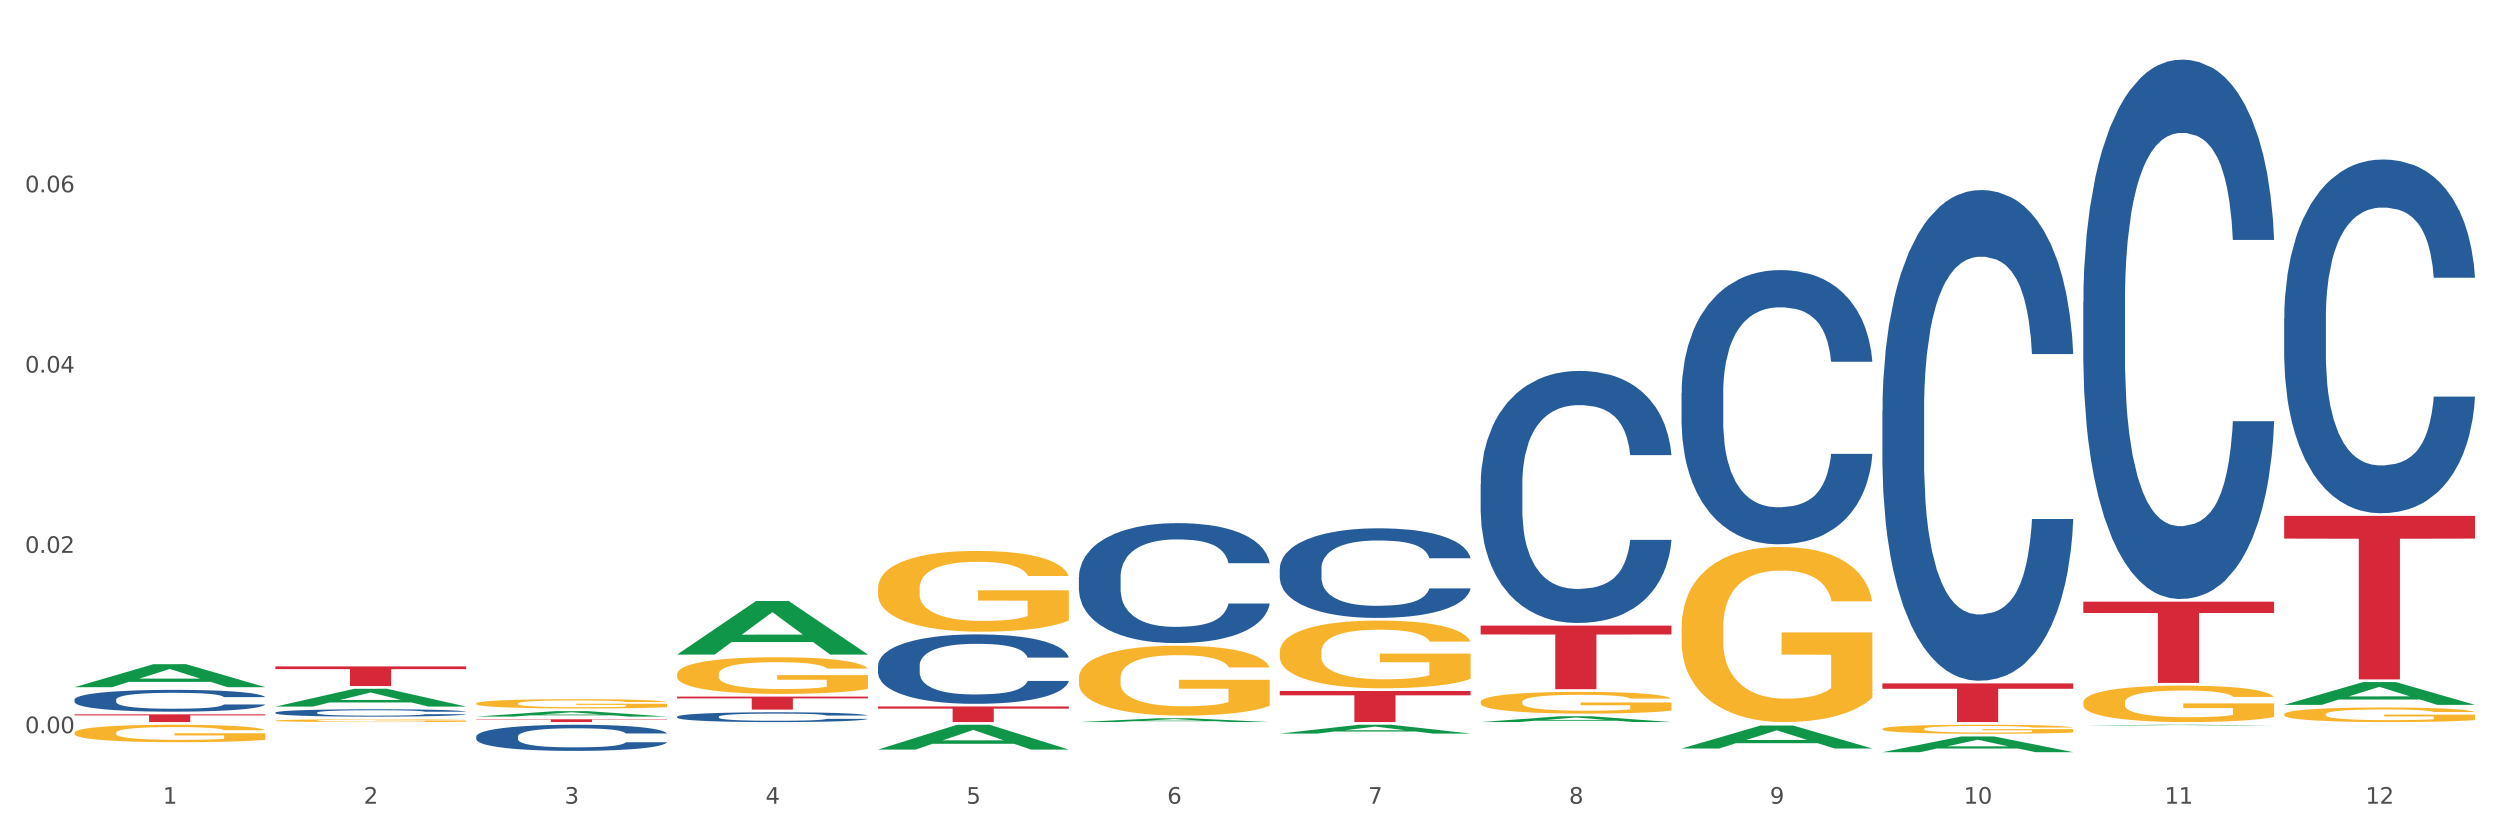 <?xml version="1.0" encoding="utf-8" standalone="no"?>
<!DOCTYPE svg PUBLIC "-//W3C//DTD SVG 1.1//EN"
  "http://www.w3.org/Graphics/SVG/1.1/DTD/svg11.dtd">
<svg xmlns:xlink="http://www.w3.org/1999/xlink" width="1080pt" height="360pt" viewBox="0 0 1080 360" xmlns="http://www.w3.org/2000/svg" version="1.1">
 <rect x="0" y="0" width="1080" height="360" fill="#333333" stroke="none"/>
 <defs>
  <style type="text/css">*{stroke-linejoin: round; stroke-linecap: butt}</style>
 </defs>
 <g id="figure_1">
  <g id="patch_1">
   <path d="M 0 360 
L 1080 360 
L 1080 0 
L 0 0 
z
" style="fill: #ffffff; stroke: #ffffff; stroke-linejoin: miter"/>
  </g>
  <g id="axes_1">
   <g id="matplotlib.axis_1">
    <g id="xtick_1">
     <g id="text_1">
      <!-- 1 -->
      <g style="fill: #4d4d4d" transform="translate(70.342 347.204) scale(0.096 -0.096)">
       <defs>
        <path id="DejaVuSans-31" d="M 794 531 
L 1825 531 
L 1825 4091 
L 703 3866 
L 703 4441 
L 1819 4666 
L 2450 4666 
L 2450 531 
L 3481 531 
L 3481 0 
L 794 0 
L 794 531 
z
" transform="scale(0.016)"/>
       </defs>
       <use xlink:href="#DejaVuSans-31"/>
      </g>
     </g>
    </g>
    <g id="xtick_2">
     <g id="text_2">
      <!-- 2 -->
      <g style="fill: #4d4d4d" transform="translate(157.122 347.204) scale(0.096 -0.096)">
       <defs>
        <path id="DejaVuSans-32" d="M 1228 531 
L 3431 531 
L 3431 0 
L 469 0 
L 469 531 
Q 828 903 1448 1529 
Q 2069 2156 2228 2338 
Q 2531 2678 2651 2914 
Q 2772 3150 2772 3378 
Q 2772 3750 2511 3984 
Q 2250 4219 1831 4219 
Q 1534 4219 1204 4116 
Q 875 4013 500 3803 
L 500 4441 
Q 881 4594 1212 4672 
Q 1544 4750 1819 4750 
Q 2544 4750 2975 4387 
Q 3406 4025 3406 3419 
Q 3406 3131 3298 2873 
Q 3191 2616 2906 2266 
Q 2828 2175 2409 1742 
Q 1991 1309 1228 531 
z
" transform="scale(0.016)"/>
       </defs>
       <use xlink:href="#DejaVuSans-32"/>
      </g>
     </g>
    </g>
    <g id="xtick_3">
     <g id="text_3">
      <!-- 3 -->
      <g style="fill: #4d4d4d" transform="translate(243.902 347.204) scale(0.096 -0.096)">
       <defs>
        <path id="DejaVuSans-33" d="M 2597 2516 
Q 3050 2419 3304 2112 
Q 3559 1806 3559 1356 
Q 3559 666 3084 287 
Q 2609 -91 1734 -91 
Q 1441 -91 1130 -33 
Q 819 25 488 141 
L 488 750 
Q 750 597 1062 519 
Q 1375 441 1716 441 
Q 2309 441 2620 675 
Q 2931 909 2931 1356 
Q 2931 1769 2642 2001 
Q 2353 2234 1838 2234 
L 1294 2234 
L 1294 2753 
L 1863 2753 
Q 2328 2753 2575 2939 
Q 2822 3125 2822 3475 
Q 2822 3834 2567 4026 
Q 2313 4219 1838 4219 
Q 1578 4219 1281 4162 
Q 984 4106 628 3988 
L 628 4550 
Q 988 4650 1302 4700 
Q 1616 4750 1894 4750 
Q 2613 4750 3031 4423 
Q 3450 4097 3450 3541 
Q 3450 3153 3228 2886 
Q 3006 2619 2597 2516 
z
" transform="scale(0.016)"/>
       </defs>
       <use xlink:href="#DejaVuSans-33"/>
      </g>
     </g>
    </g>
    <g id="xtick_4">
     <g id="text_4">
      <!-- 4 -->
      <g style="fill: #4d4d4d" transform="translate(330.683 347.204) scale(0.096 -0.096)">
       <defs>
        <path id="DejaVuSans-34" d="M 2419 4116 
L 825 1625 
L 2419 1625 
L 2419 4116 
z
M 2253 4666 
L 3047 4666 
L 3047 1625 
L 3713 1625 
L 3713 1100 
L 3047 1100 
L 3047 0 
L 2419 0 
L 2419 1100 
L 313 1100 
L 313 1709 
L 2253 4666 
z
" transform="scale(0.016)"/>
       </defs>
       <use xlink:href="#DejaVuSans-34"/>
      </g>
     </g>
    </g>
    <g id="xtick_5">
     <g id="text_5">
      <!-- 5 -->
      <g style="fill: #4d4d4d" transform="translate(417.463 347.204) scale(0.096 -0.096)">
       <defs>
        <path id="DejaVuSans-35" d="M 691 4666 
L 3169 4666 
L 3169 4134 
L 1269 4134 
L 1269 2991 
Q 1406 3038 1543 3061 
Q 1681 3084 1819 3084 
Q 2600 3084 3056 2656 
Q 3513 2228 3513 1497 
Q 3513 744 3044 326 
Q 2575 -91 1722 -91 
Q 1428 -91 1123 -41 
Q 819 9 494 109 
L 494 744 
Q 775 591 1075 516 
Q 1375 441 1709 441 
Q 2250 441 2565 725 
Q 2881 1009 2881 1497 
Q 2881 1984 2565 2268 
Q 2250 2553 1709 2553 
Q 1456 2553 1204 2497 
Q 953 2441 691 2322 
L 691 4666 
z
" transform="scale(0.016)"/>
       </defs>
       <use xlink:href="#DejaVuSans-35"/>
      </g>
     </g>
    </g>
    <g id="xtick_6">
     <g id="text_6">
      <!-- 6 -->
      <g style="fill: #4d4d4d" transform="translate(504.243 347.204) scale(0.096 -0.096)">
       <defs>
        <path id="DejaVuSans-36" d="M 2113 2584 
Q 1688 2584 1439 2293 
Q 1191 2003 1191 1497 
Q 1191 994 1439 701 
Q 1688 409 2113 409 
Q 2538 409 2786 701 
Q 3034 994 3034 1497 
Q 3034 2003 2786 2293 
Q 2538 2584 2113 2584 
z
M 3366 4563 
L 3366 3988 
Q 3128 4100 2886 4159 
Q 2644 4219 2406 4219 
Q 1781 4219 1451 3797 
Q 1122 3375 1075 2522 
Q 1259 2794 1537 2939 
Q 1816 3084 2150 3084 
Q 2853 3084 3261 2657 
Q 3669 2231 3669 1497 
Q 3669 778 3244 343 
Q 2819 -91 2113 -91 
Q 1303 -91 875 529 
Q 447 1150 447 2328 
Q 447 3434 972 4092 
Q 1497 4750 2381 4750 
Q 2619 4750 2861 4703 
Q 3103 4656 3366 4563 
z
" transform="scale(0.016)"/>
       </defs>
       <use xlink:href="#DejaVuSans-36"/>
      </g>
     </g>
    </g>
    <g id="xtick_7">
     <g id="text_7">
      <!-- 7 -->
      <g style="fill: #4d4d4d" transform="translate(591.024 347.204) scale(0.096 -0.096)">
       <defs>
        <path id="DejaVuSans-37" d="M 525 4666 
L 3525 4666 
L 3525 4397 
L 1831 0 
L 1172 0 
L 2766 4134 
L 525 4134 
L 525 4666 
z
" transform="scale(0.016)"/>
       </defs>
       <use xlink:href="#DejaVuSans-37"/>
      </g>
     </g>
    </g>
    <g id="xtick_8">
     <g id="text_8">
      <!-- 8 -->
      <g style="fill: #4d4d4d" transform="translate(677.804 347.204) scale(0.096 -0.096)">
       <defs>
        <path id="DejaVuSans-38" d="M 2034 2216 
Q 1584 2216 1326 1975 
Q 1069 1734 1069 1313 
Q 1069 891 1326 650 
Q 1584 409 2034 409 
Q 2484 409 2743 651 
Q 3003 894 3003 1313 
Q 3003 1734 2745 1975 
Q 2488 2216 2034 2216 
z
M 1403 2484 
Q 997 2584 770 2862 
Q 544 3141 544 3541 
Q 544 4100 942 4425 
Q 1341 4750 2034 4750 
Q 2731 4750 3128 4425 
Q 3525 4100 3525 3541 
Q 3525 3141 3298 2862 
Q 3072 2584 2669 2484 
Q 3125 2378 3379 2068 
Q 3634 1759 3634 1313 
Q 3634 634 3220 271 
Q 2806 -91 2034 -91 
Q 1263 -91 848 271 
Q 434 634 434 1313 
Q 434 1759 690 2068 
Q 947 2378 1403 2484 
z
M 1172 3481 
Q 1172 3119 1398 2916 
Q 1625 2713 2034 2713 
Q 2441 2713 2670 2916 
Q 2900 3119 2900 3481 
Q 2900 3844 2670 4047 
Q 2441 4250 2034 4250 
Q 1625 4250 1398 4047 
Q 1172 3844 1172 3481 
z
" transform="scale(0.016)"/>
       </defs>
       <use xlink:href="#DejaVuSans-38"/>
      </g>
     </g>
    </g>
    <g id="xtick_9">
     <g id="text_9">
      <!-- 9 -->
      <g style="fill: #4d4d4d" transform="translate(764.584 347.204) scale(0.096 -0.096)">
       <defs>
        <path id="DejaVuSans-39" d="M 703 97 
L 703 672 
Q 941 559 1184 500 
Q 1428 441 1663 441 
Q 2288 441 2617 861 
Q 2947 1281 2994 2138 
Q 2813 1869 2534 1725 
Q 2256 1581 1919 1581 
Q 1219 1581 811 2004 
Q 403 2428 403 3163 
Q 403 3881 828 4315 
Q 1253 4750 1959 4750 
Q 2769 4750 3195 4129 
Q 3622 3509 3622 2328 
Q 3622 1225 3098 567 
Q 2575 -91 1691 -91 
Q 1453 -91 1209 -44 
Q 966 3 703 97 
z
M 1959 2075 
Q 2384 2075 2632 2365 
Q 2881 2656 2881 3163 
Q 2881 3666 2632 3958 
Q 2384 4250 1959 4250 
Q 1534 4250 1286 3958 
Q 1038 3666 1038 3163 
Q 1038 2656 1286 2365 
Q 1534 2075 1959 2075 
z
" transform="scale(0.016)"/>
       </defs>
       <use xlink:href="#DejaVuSans-39"/>
      </g>
     </g>
    </g>
    <g id="xtick_10">
     <g id="text_10">
      <!-- 10 -->
      <g style="fill: #4d4d4d" transform="translate(848.311 347.204) scale(0.096 -0.096)">
       <defs>
        <path id="DejaVuSans-30" d="M 2034 4250 
Q 1547 4250 1301 3770 
Q 1056 3291 1056 2328 
Q 1056 1369 1301 889 
Q 1547 409 2034 409 
Q 2525 409 2770 889 
Q 3016 1369 3016 2328 
Q 3016 3291 2770 3770 
Q 2525 4250 2034 4250 
z
M 2034 4750 
Q 2819 4750 3233 4129 
Q 3647 3509 3647 2328 
Q 3647 1150 3233 529 
Q 2819 -91 2034 -91 
Q 1250 -91 836 529 
Q 422 1150 422 2328 
Q 422 3509 836 4129 
Q 1250 4750 2034 4750 
z
" transform="scale(0.016)"/>
       </defs>
       <use xlink:href="#DejaVuSans-31"/>
       <use xlink:href="#DejaVuSans-30" transform="translate(63.623 0)"/>
      </g>
     </g>
    </g>
    <g id="xtick_11">
     <g id="text_11">
      <!-- 11 -->
      <g style="fill: #4d4d4d" transform="translate(935.091 347.204) scale(0.096 -0.096)">
       <use xlink:href="#DejaVuSans-31"/>
       <use xlink:href="#DejaVuSans-31" transform="translate(63.623 0)"/>
      </g>
     </g>
    </g>
    <g id="xtick_12">
     <g id="text_12">
      <!-- 12 -->
      <g style="fill: #4d4d4d" transform="translate(1021.871 347.204) scale(0.096 -0.096)">
       <use xlink:href="#DejaVuSans-31"/>
       <use xlink:href="#DejaVuSans-32" transform="translate(63.623 0)"/>
      </g>
     </g>
    </g>
    <g id="xtick_13"/>
    <g id="xtick_14"/>
    <g id="xtick_15"/>
    <g id="xtick_16"/>
    <g id="xtick_17"/>
    <g id="xtick_18"/>
    <g id="xtick_19"/>
    <g id="xtick_20"/>
    <g id="xtick_21"/>
    <g id="xtick_22"/>
    <g id="xtick_23"/>
   </g>
   <g id="matplotlib.axis_2">
    <g id="ytick_1">
     <g id="text_13">
      <!-- 0.00 -->
      <g style="fill: #4d4d4d" transform="translate(10.8 316.739) scale(0.096 -0.096)">
       <defs>
        <path id="DejaVuSans-2e" d="M 684 794 
L 1344 794 
L 1344 0 
L 684 0 
L 684 794 
z
" transform="scale(0.016)"/>
       </defs>
       <use xlink:href="#DejaVuSans-30"/>
       <use xlink:href="#DejaVuSans-2e" transform="translate(63.623 0)"/>
       <use xlink:href="#DejaVuSans-30" transform="translate(95.41 0)"/>
       <use xlink:href="#DejaVuSans-30" transform="translate(159.033 0)"/>
      </g>
     </g>
    </g>
    <g id="ytick_2">
     <g id="text_14">
      <!-- 0.02 -->
      <g style="fill: #4d4d4d" transform="translate(10.8 238.848) scale(0.096 -0.096)">
       <use xlink:href="#DejaVuSans-30"/>
       <use xlink:href="#DejaVuSans-2e" transform="translate(63.623 0)"/>
       <use xlink:href="#DejaVuSans-30" transform="translate(95.41 0)"/>
       <use xlink:href="#DejaVuSans-32" transform="translate(159.033 0)"/>
      </g>
     </g>
    </g>
    <g id="ytick_3">
     <g id="text_15">
      <!-- 0.04 -->
      <g style="fill: #4d4d4d" transform="translate(10.8 160.957) scale(0.096 -0.096)">
       <use xlink:href="#DejaVuSans-30"/>
       <use xlink:href="#DejaVuSans-2e" transform="translate(63.623 0)"/>
       <use xlink:href="#DejaVuSans-30" transform="translate(95.41 0)"/>
       <use xlink:href="#DejaVuSans-34" transform="translate(159.033 0)"/>
      </g>
     </g>
    </g>
    <g id="ytick_4">
     <g id="text_16">
      <!-- 0.06 -->
      <g style="fill: #4d4d4d" transform="translate(10.8 83.066) scale(0.096 -0.096)">
       <use xlink:href="#DejaVuSans-30"/>
       <use xlink:href="#DejaVuSans-2e" transform="translate(63.623 0)"/>
       <use xlink:href="#DejaVuSans-30" transform="translate(95.41 0)"/>
       <use xlink:href="#DejaVuSans-36" transform="translate(159.033 0)"/>
      </g>
     </g>
    </g>
    <g id="ytick_5"/>
    <g id="ytick_6"/>
    <g id="ytick_7"/>
    <g id="ytick_8"/>
   </g>
   <g id="PolyCollection_1">
    <path d="M 32.175 296.852 
L 32.26 296.843 
L 66.256 286.928 
L 80.365 286.918 
L 114.616 296.871 
L 98.298 296.871 
L 90.904 294.554 
L 55.803 294.554 
L 55.548 294.591 
L 48.408 296.871 
L 32.175 296.871 
L 32.175 296.852 
L 60.222 293.17 
L 86.484 293.161 
L 73.481 289.04 
L 73.311 289.021 
L 73.141 289.049 
L 60.137 293.161 
L 60.222 293.17 
L 32.175 296.852 
z
" clip-path="url(#p284ee8bb5d)" style="fill: #109648"/>
    <path d="M 292.516 291.251 
L 292.613 291.236 
L 292.613 290.715 
L 292.808 290.266 
L 293.781 289.181 
L 295.241 288.283 
L 296.312 287.806 
L 297.383 287.415 
L 298.648 287.024 
L 300.205 286.619 
L 303.028 286.025 
L 304.78 285.721 
L 306.921 285.403 
L 310.815 284.94 
L 313.637 284.679 
L 316.557 284.462 
L 321.327 284.201 
L 324.441 284.086 
L 327.751 283.999 
L 331.741 283.941 
L 334.759 283.926 
L 341.377 283.97 
L 347.023 284.1 
L 349.748 284.201 
L 353.252 284.375 
L 355.101 284.491 
L 358.119 284.722 
L 361.233 285.026 
L 363.375 285.287 
L 366.587 285.779 
L 369.02 286.271 
L 371.259 286.879 
L 372.427 287.299 
L 373.303 287.69 
L 374.081 288.138 
L 374.86 288.848 
L 357.34 288.848 
L 356.659 288.341 
L 355.588 287.863 
L 354.031 287.4 
L 352.668 287.111 
L 350.332 286.749 
L 348.191 286.517 
L 345.952 286.344 
L 343.227 286.199 
L 341.085 286.126 
L 338.068 286.069 
L 332.131 286.083 
L 328.14 286.199 
L 325.415 286.344 
L 323.663 286.474 
L 322.105 286.619 
L 320.353 286.821 
L 318.309 287.125 
L 316.849 287.4 
L 315.389 287.748 
L 314.221 288.095 
L 313.151 288.5 
L 312.275 288.935 
L 311.593 289.383 
L 311.009 289.933 
L 310.523 290.845 
L 310.523 292.828 
L 310.717 293.277 
L 311.204 293.87 
L 311.788 294.319 
L 312.761 294.855 
L 313.637 295.217 
L 315.292 295.738 
L 317.141 296.172 
L 318.601 296.447 
L 320.061 296.679 
L 322.592 296.997 
L 325.415 297.258 
L 327.848 297.417 
L 331.157 297.561 
L 333.396 297.619 
L 335.343 297.648 
L 340.112 297.648 
L 343.519 297.605 
L 347.315 297.504 
L 350.235 297.373 
L 352.668 297.214 
L 355.393 296.954 
L 357.145 296.707 
L 357.145 293.682 
L 335.732 293.668 
L 335.732 291.656 
L 374.957 291.656 
L 374.957 297.561 
L 373.303 297.865 
L 371.453 298.14 
L 369.507 298.387 
L 366.587 298.69 
L 363.083 298.98 
L 359.968 299.183 
L 356.659 299.356 
L 352.765 299.516 
L 347.704 299.66 
L 344.589 299.718 
L 340.696 299.762 
L 336.121 299.776 
L 332.131 299.747 
L 328.237 299.675 
L 324.149 299.545 
L 320.159 299.356 
L 317.141 299.168 
L 314.124 298.937 
L 310.912 298.633 
L 308.381 298.343 
L 306.435 298.083 
L 304.293 297.75 
L 301.957 297.315 
L 300.205 296.925 
L 298.648 296.519 
L 296.993 295.998 
L 295.825 295.549 
L 294.657 294.985 
L 293.976 294.565 
L 293.197 293.914 
L 292.613 293.002 
L 292.516 291.251 
z
" clip-path="url(#p284ee8bb5d)" style="fill: #f7b32b"/>
    <path d="M 379.296 254.133 
L 379.394 254.101 
L 379.394 252.953 
L 379.588 251.965 
L 380.562 249.575 
L 382.022 247.598 
L 383.092 246.546 
L 384.163 245.686 
L 385.428 244.825 
L 386.986 243.933 
L 389.808 242.626 
L 391.56 241.957 
L 393.702 241.255 
L 397.595 240.235 
L 400.418 239.662 
L 403.338 239.184 
L 408.107 238.61 
L 411.222 238.355 
L 414.531 238.164 
L 418.522 238.036 
L 421.539 238.004 
L 428.158 238.1 
L 433.803 238.387 
L 436.528 238.61 
L 440.032 238.992 
L 441.882 239.247 
L 444.899 239.757 
L 448.014 240.427 
L 450.155 241 
L 453.367 242.084 
L 455.8 243.168 
L 458.039 244.507 
L 459.207 245.431 
L 460.083 246.292 
L 460.862 247.28 
L 461.64 248.841 
L 444.12 248.841 
L 443.439 247.726 
L 442.368 246.674 
L 440.811 245.654 
L 439.448 245.017 
L 437.112 244.22 
L 434.971 243.71 
L 432.732 243.327 
L 430.007 243.008 
L 427.866 242.849 
L 424.848 242.722 
L 418.911 242.753 
L 414.92 243.008 
L 412.195 243.327 
L 410.443 243.614 
L 408.886 243.933 
L 407.134 244.379 
L 405.09 245.048 
L 403.63 245.654 
L 402.17 246.419 
L 401.002 247.184 
L 399.931 248.076 
L 399.055 249.033 
L 398.374 250.021 
L 397.79 251.232 
L 397.303 253.24 
L 397.303 257.607 
L 397.498 258.595 
L 397.984 259.902 
L 398.568 260.89 
L 399.542 262.069 
L 400.418 262.866 
L 402.072 264.013 
L 403.922 264.97 
L 405.382 265.575 
L 406.842 266.085 
L 409.372 266.787 
L 412.195 267.36 
L 414.628 267.711 
L 417.938 268.03 
L 420.176 268.157 
L 422.123 268.221 
L 426.892 268.221 
L 430.299 268.125 
L 434.095 267.902 
L 437.015 267.615 
L 439.448 267.265 
L 442.174 266.691 
L 443.926 266.149 
L 443.926 259.487 
L 422.512 259.455 
L 422.512 255.025 
L 461.738 255.025 
L 461.738 268.03 
L 460.083 268.699 
L 458.234 269.305 
L 456.287 269.846 
L 453.367 270.516 
L 449.863 271.153 
L 446.748 271.6 
L 443.439 271.982 
L 439.546 272.333 
L 434.484 272.651 
L 431.37 272.779 
L 427.476 272.874 
L 422.902 272.906 
L 418.911 272.843 
L 415.018 272.683 
L 410.93 272.396 
L 406.939 271.982 
L 403.922 271.568 
L 400.904 271.058 
L 397.692 270.388 
L 395.162 269.751 
L 393.215 269.177 
L 391.074 268.444 
L 388.738 267.488 
L 386.986 266.627 
L 385.428 265.735 
L 383.774 264.587 
L 382.606 263.599 
L 381.438 262.356 
L 380.756 261.432 
L 379.978 259.997 
L 379.394 257.989 
L 379.296 254.133 
z
" clip-path="url(#p284ee8bb5d)" style="fill: #f7b32b"/>
    <path d="M 466.077 292.908 
L 466.174 292.881 
L 466.174 291.888 
L 466.369 291.033 
L 467.342 288.965 
L 468.802 287.256 
L 469.873 286.346 
L 470.943 285.601 
L 472.209 284.857 
L 473.766 284.085 
L 476.589 282.954 
L 478.341 282.375 
L 480.482 281.768 
L 484.375 280.886 
L 487.198 280.39 
L 490.118 279.976 
L 494.887 279.48 
L 498.002 279.259 
L 501.311 279.094 
L 505.302 278.983 
L 508.319 278.956 
L 514.938 279.038 
L 520.583 279.287 
L 523.309 279.48 
L 526.813 279.811 
L 528.662 280.031 
L 531.679 280.472 
L 534.794 281.051 
L 536.935 281.548 
L 540.147 282.485 
L 542.581 283.423 
L 544.819 284.581 
L 545.987 285.381 
L 546.863 286.125 
L 547.642 286.98 
L 548.421 288.331 
L 530.901 288.331 
L 530.219 287.366 
L 529.149 286.456 
L 527.591 285.574 
L 526.229 285.022 
L 523.893 284.333 
L 521.751 283.892 
L 519.513 283.561 
L 516.787 283.285 
L 514.646 283.147 
L 511.629 283.037 
L 505.691 283.064 
L 501.701 283.285 
L 498.975 283.561 
L 497.223 283.809 
L 495.666 284.085 
L 493.914 284.471 
L 491.87 285.05 
L 490.41 285.574 
L 488.95 286.235 
L 487.782 286.897 
L 486.711 287.669 
L 485.835 288.496 
L 485.154 289.351 
L 484.57 290.399 
L 484.083 292.136 
L 484.083 295.914 
L 484.278 296.769 
L 484.765 297.899 
L 485.349 298.754 
L 486.322 299.774 
L 487.198 300.464 
L 488.853 301.456 
L 490.702 302.284 
L 492.162 302.808 
L 493.622 303.249 
L 496.153 303.855 
L 498.975 304.352 
L 501.409 304.655 
L 504.718 304.931 
L 506.957 305.041 
L 508.903 305.096 
L 513.673 305.096 
L 517.079 305.013 
L 520.875 304.82 
L 523.795 304.572 
L 526.229 304.269 
L 528.954 303.773 
L 530.706 303.304 
L 530.706 297.541 
L 509.293 297.513 
L 509.293 293.68 
L 548.518 293.68 
L 548.518 304.931 
L 546.863 305.51 
L 545.014 306.034 
L 543.067 306.503 
L 540.147 307.082 
L 536.643 307.633 
L 533.529 308.019 
L 530.219 308.35 
L 526.326 308.653 
L 521.265 308.929 
L 518.15 309.039 
L 514.257 309.122 
L 509.682 309.15 
L 505.691 309.094 
L 501.798 308.957 
L 497.71 308.708 
L 493.719 308.35 
L 490.702 307.992 
L 487.685 307.55 
L 484.473 306.971 
L 481.942 306.42 
L 479.995 305.923 
L 477.854 305.289 
L 475.518 304.462 
L 473.766 303.717 
L 472.209 302.945 
L 470.554 301.953 
L 469.386 301.098 
L 468.218 300.023 
L 467.537 299.223 
L 466.758 297.982 
L 466.174 296.245 
L 466.077 292.908 
z
" clip-path="url(#p284ee8bb5d)" style="fill: #f7b32b"/>
    <path d="M 552.857 281.614 
L 552.954 281.587 
L 552.954 280.624 
L 553.149 279.796 
L 554.122 277.791 
L 555.582 276.133 
L 556.653 275.251 
L 557.724 274.529 
L 558.989 273.807 
L 560.546 273.059 
L 563.369 271.963 
L 565.121 271.401 
L 567.262 270.813 
L 571.156 269.958 
L 573.978 269.477 
L 576.898 269.076 
L 581.668 268.594 
L 584.782 268.381 
L 588.092 268.22 
L 592.082 268.113 
L 595.1 268.087 
L 601.718 268.167 
L 607.364 268.407 
L 610.089 268.594 
L 613.593 268.915 
L 615.442 269.129 
L 618.46 269.557 
L 621.574 270.118 
L 623.716 270.599 
L 626.928 271.508 
L 629.361 272.417 
L 631.6 273.54 
L 632.768 274.315 
L 633.644 275.037 
L 634.422 275.866 
L 635.201 277.176 
L 617.681 277.176 
L 617 276.24 
L 615.929 275.358 
L 614.372 274.503 
L 613.009 273.968 
L 610.673 273.3 
L 608.532 272.872 
L 606.293 272.551 
L 603.568 272.284 
L 601.426 272.15 
L 598.409 272.043 
L 592.472 272.07 
L 588.481 272.284 
L 585.756 272.551 
L 584.004 272.792 
L 582.446 273.059 
L 580.694 273.433 
L 578.65 273.995 
L 577.19 274.503 
L 575.73 275.144 
L 574.562 275.786 
L 573.492 276.534 
L 572.616 277.336 
L 571.934 278.165 
L 571.35 279.181 
L 570.864 280.865 
L 570.864 284.527 
L 571.058 285.356 
L 571.545 286.452 
L 572.129 287.281 
L 573.102 288.27 
L 573.978 288.938 
L 575.633 289.901 
L 577.482 290.703 
L 578.942 291.211 
L 580.402 291.638 
L 582.933 292.227 
L 585.756 292.708 
L 588.189 293.002 
L 591.498 293.269 
L 593.737 293.376 
L 595.684 293.43 
L 600.453 293.43 
L 603.86 293.349 
L 607.656 293.162 
L 610.576 292.922 
L 613.009 292.628 
L 615.734 292.146 
L 617.486 291.692 
L 617.486 286.105 
L 596.073 286.078 
L 596.073 282.362 
L 635.298 282.362 
L 635.298 293.269 
L 633.644 293.831 
L 631.794 294.339 
L 629.848 294.793 
L 626.928 295.354 
L 623.424 295.889 
L 620.309 296.263 
L 617 296.584 
L 613.106 296.878 
L 608.045 297.146 
L 604.93 297.252 
L 601.037 297.333 
L 596.462 297.359 
L 592.472 297.306 
L 588.578 297.172 
L 584.49 296.932 
L 580.5 296.584 
L 577.482 296.237 
L 574.465 295.809 
L 571.253 295.247 
L 568.722 294.713 
L 566.776 294.232 
L 564.634 293.617 
L 562.298 292.815 
L 560.546 292.093 
L 558.989 291.344 
L 557.334 290.382 
L 556.166 289.553 
L 554.998 288.511 
L 554.317 287.735 
L 553.538 286.532 
L 552.954 284.848 
L 552.857 281.614 
z
" clip-path="url(#p284ee8bb5d)" style="fill: #f7b32b"/>
    <path d="M 639.637 303.235 
L 639.735 303.226 
L 639.735 302.917 
L 639.929 302.651 
L 640.903 302.008 
L 642.363 301.476 
L 643.433 301.193 
L 644.504 300.961 
L 645.769 300.729 
L 647.327 300.489 
L 650.149 300.137 
L 651.901 299.957 
L 654.043 299.769 
L 657.936 299.494 
L 660.759 299.34 
L 663.679 299.211 
L 668.448 299.056 
L 671.563 298.988 
L 674.872 298.936 
L 678.863 298.902 
L 681.88 298.893 
L 688.499 298.919 
L 694.144 298.996 
L 696.869 299.056 
L 700.373 299.159 
L 702.223 299.228 
L 705.24 299.365 
L 708.355 299.545 
L 710.496 299.7 
L 713.708 299.992 
L 716.141 300.283 
L 718.38 300.644 
L 719.548 300.892 
L 720.424 301.124 
L 721.203 301.39 
L 721.981 301.81 
L 704.461 301.81 
L 703.78 301.51 
L 702.709 301.227 
L 701.152 300.953 
L 699.789 300.781 
L 697.453 300.566 
L 695.312 300.429 
L 693.073 300.326 
L 690.348 300.24 
L 688.207 300.198 
L 685.189 300.163 
L 679.252 300.172 
L 675.261 300.24 
L 672.536 300.326 
L 670.784 300.403 
L 669.227 300.489 
L 667.475 300.609 
L 665.431 300.79 
L 663.971 300.953 
L 662.511 301.158 
L 661.343 301.364 
L 660.272 301.605 
L 659.396 301.862 
L 658.715 302.128 
L 658.131 302.454 
L 657.644 302.994 
L 657.644 304.17 
L 657.839 304.436 
L 658.325 304.787 
L 658.909 305.053 
L 659.883 305.371 
L 660.759 305.585 
L 662.413 305.894 
L 664.263 306.152 
L 665.723 306.315 
L 667.183 306.452 
L 669.713 306.641 
L 672.536 306.795 
L 674.969 306.889 
L 678.279 306.975 
L 680.517 307.01 
L 682.464 307.027 
L 687.233 307.027 
L 690.64 307.001 
L 694.436 306.941 
L 697.356 306.864 
L 699.789 306.769 
L 702.515 306.615 
L 704.267 306.469 
L 704.267 304.676 
L 682.853 304.667 
L 682.853 303.475 
L 722.079 303.475 
L 722.079 306.975 
L 720.424 307.155 
L 718.575 307.318 
L 716.628 307.464 
L 713.708 307.644 
L 710.204 307.816 
L 707.089 307.936 
L 703.78 308.039 
L 699.887 308.133 
L 694.825 308.219 
L 691.711 308.254 
L 687.817 308.279 
L 683.243 308.288 
L 679.252 308.271 
L 675.359 308.228 
L 671.271 308.151 
L 667.28 308.039 
L 664.263 307.928 
L 661.245 307.79 
L 658.033 307.61 
L 655.503 307.439 
L 653.556 307.284 
L 651.415 307.087 
L 649.079 306.829 
L 647.327 306.598 
L 645.769 306.358 
L 644.115 306.049 
L 642.947 305.783 
L 641.779 305.448 
L 641.097 305.199 
L 640.319 304.813 
L 639.735 304.273 
L 639.637 303.235 
z
" clip-path="url(#p284ee8bb5d)" style="fill: #f7b32b"/>
    <path d="M 726.418 271.249 
L 726.515 271.18 
L 726.515 268.693 
L 726.71 266.551 
L 727.683 261.369 
L 729.143 257.086 
L 730.214 254.806 
L 731.284 252.94 
L 732.55 251.075 
L 734.107 249.14 
L 736.93 246.308 
L 738.682 244.857 
L 740.823 243.337 
L 744.716 241.126 
L 747.539 239.882 
L 750.459 238.846 
L 755.228 237.602 
L 758.343 237.05 
L 761.652 236.635 
L 765.643 236.359 
L 768.66 236.29 
L 775.279 236.497 
L 780.924 237.119 
L 783.65 237.602 
L 787.154 238.431 
L 789.003 238.984 
L 792.02 240.09 
L 795.135 241.54 
L 797.276 242.784 
L 800.488 245.133 
L 802.922 247.482 
L 805.16 250.384 
L 806.328 252.388 
L 807.204 254.253 
L 807.983 256.395 
L 808.762 259.78 
L 791.242 259.78 
L 790.56 257.362 
L 789.49 255.082 
L 787.932 252.871 
L 786.57 251.489 
L 784.234 249.762 
L 782.092 248.657 
L 779.854 247.828 
L 777.128 247.137 
L 774.987 246.791 
L 771.97 246.515 
L 766.032 246.584 
L 762.042 247.137 
L 759.316 247.828 
L 757.564 248.449 
L 756.007 249.14 
L 754.255 250.108 
L 752.211 251.558 
L 750.751 252.871 
L 749.291 254.529 
L 748.123 256.187 
L 747.052 258.122 
L 746.176 260.195 
L 745.495 262.336 
L 744.911 264.962 
L 744.424 269.314 
L 744.424 278.78 
L 744.619 280.921 
L 745.106 283.754 
L 745.69 285.896 
L 746.663 288.452 
L 747.539 290.179 
L 749.194 292.667 
L 751.043 294.739 
L 752.503 296.052 
L 753.963 297.157 
L 756.494 298.677 
L 759.316 299.921 
L 761.75 300.681 
L 765.059 301.372 
L 767.298 301.648 
L 769.244 301.786 
L 774.014 301.786 
L 777.42 301.579 
L 781.216 301.096 
L 784.136 300.474 
L 786.57 299.714 
L 789.295 298.47 
L 791.047 297.296 
L 791.047 282.856 
L 769.634 282.787 
L 769.634 273.183 
L 808.859 273.183 
L 808.859 301.372 
L 807.204 302.823 
L 805.355 304.135 
L 803.408 305.31 
L 800.488 306.761 
L 796.984 308.143 
L 793.87 309.11 
L 790.56 309.939 
L 786.667 310.699 
L 781.606 311.39 
L 778.491 311.666 
L 774.598 311.874 
L 770.023 311.943 
L 766.032 311.804 
L 762.139 311.459 
L 758.051 310.837 
L 754.06 309.939 
L 751.043 309.041 
L 748.026 307.935 
L 744.814 306.485 
L 742.283 305.103 
L 740.336 303.859 
L 738.195 302.27 
L 735.859 300.197 
L 734.107 298.332 
L 732.55 296.397 
L 730.895 293.91 
L 729.727 291.768 
L 728.559 289.074 
L 727.878 287.07 
L 727.099 283.961 
L 726.515 279.609 
L 726.418 271.249 
z
" clip-path="url(#p284ee8bb5d)" style="fill: #f7b32b"/>
    <path d="M 986.759 222.864 
L 1069.2 222.864 
L 1069.2 232.68 
L 1036.77 232.746 
L 1036.77 293.5 
L 1018.993 293.5 
L 1018.993 232.746 
L 986.759 232.68 
L 986.759 222.93 
L 986.759 222.864 
z
" clip-path="url(#p284ee8bb5d)" style="fill: #d62839"/>
    <path d="M 899.978 259.92 
L 982.42 259.92 
L 982.42 264.801 
L 949.99 264.834 
L 949.99 295.04 
L 932.213 295.04 
L 932.213 264.834 
L 899.978 264.801 
L 899.978 259.953 
L 899.978 259.92 
z
" clip-path="url(#p284ee8bb5d)" style="fill: #d62839"/>
    <path d="M 813.198 295.236 
L 895.639 295.236 
L 895.639 297.557 
L 863.21 297.573 
L 863.21 311.943 
L 845.432 311.943 
L 845.432 297.573 
L 813.198 297.557 
L 813.198 295.251 
L 813.198 295.236 
z
" clip-path="url(#p284ee8bb5d)" style="fill: #d62839"/>
    <path d="M 639.637 270.272 
L 722.079 270.272 
L 722.079 274.09 
L 689.649 274.115 
L 689.649 297.744 
L 671.872 297.744 
L 671.872 274.115 
L 639.637 274.09 
L 639.637 270.298 
L 639.637 270.272 
z
" clip-path="url(#p284ee8bb5d)" style="fill: #d62839"/>
    <path d="M 552.857 298.509 
L 635.298 298.509 
L 635.298 300.376 
L 602.869 300.388 
L 602.869 311.943 
L 585.091 311.943 
L 585.091 300.388 
L 552.857 300.376 
L 552.857 298.521 
L 552.857 298.509 
z
" clip-path="url(#p284ee8bb5d)" style="fill: #d62839"/>
    <path d="M 379.296 305.204 
L 461.738 305.204 
L 461.738 306.141 
L 429.308 306.147 
L 429.308 311.943 
L 411.531 311.943 
L 411.531 306.147 
L 379.296 306.141 
L 379.296 305.211 
L 379.296 305.204 
z
" clip-path="url(#p284ee8bb5d)" style="fill: #d62839"/>
    <path d="M 292.516 300.925 
L 374.957 300.925 
L 374.957 301.707 
L 342.528 301.713 
L 342.528 306.553 
L 324.75 306.553 
L 324.75 301.713 
L 292.516 301.707 
L 292.516 300.931 
L 292.516 300.925 
z
" clip-path="url(#p284ee8bb5d)" style="fill: #d62839"/>
    <path d="M 205.736 310.716 
L 288.177 310.716 
L 288.177 310.886 
L 255.747 310.888 
L 255.747 311.943 
L 237.97 311.943 
L 237.97 310.888 
L 205.736 310.886 
L 205.736 310.717 
L 205.736 310.716 
z
" clip-path="url(#p284ee8bb5d)" style="fill: #d62839"/>
    <path d="M 118.955 287.891 
L 201.397 287.891 
L 201.397 289.073 
L 168.967 289.081 
L 168.967 296.395 
L 151.189 296.395 
L 151.189 289.081 
L 118.955 289.073 
L 118.955 287.899 
L 118.955 287.891 
z
" clip-path="url(#p284ee8bb5d)" style="fill: #d62839"/>
    <path d="M 32.175 308.589 
L 114.616 308.589 
L 114.616 309.055 
L 82.187 309.058 
L 82.187 311.943 
L 64.409 311.943 
L 64.409 309.058 
L 32.175 309.055 
L 32.175 308.592 
L 32.175 308.589 
z
" clip-path="url(#p284ee8bb5d)" style="fill: #d62839"/>
    <path d="M 899.978 303.469 
L 900.076 303.454 
L 900.076 302.937 
L 900.27 302.491 
L 901.244 301.412 
L 902.704 300.52 
L 903.774 300.045 
L 904.845 299.656 
L 906.11 299.268 
L 907.668 298.865 
L 910.49 298.275 
L 912.242 297.973 
L 914.384 297.657 
L 918.277 297.196 
L 921.1 296.937 
L 924.02 296.722 
L 928.789 296.463 
L 931.904 296.347 
L 935.213 296.261 
L 939.204 296.204 
L 942.221 296.189 
L 948.84 296.232 
L 954.485 296.362 
L 957.21 296.463 
L 960.714 296.635 
L 962.564 296.75 
L 965.581 296.98 
L 968.696 297.283 
L 970.837 297.542 
L 974.049 298.031 
L 976.482 298.52 
L 978.721 299.124 
L 979.889 299.541 
L 980.765 299.93 
L 981.544 300.376 
L 982.322 301.081 
L 964.802 301.081 
L 964.121 300.577 
L 963.05 300.102 
L 961.493 299.642 
L 960.13 299.354 
L 957.794 298.995 
L 955.653 298.764 
L 953.414 298.592 
L 950.689 298.448 
L 948.548 298.376 
L 945.53 298.318 
L 939.593 298.333 
L 935.602 298.448 
L 932.877 298.592 
L 931.125 298.721 
L 929.568 298.865 
L 927.816 299.067 
L 925.772 299.369 
L 924.312 299.642 
L 922.852 299.987 
L 921.684 300.333 
L 920.613 300.735 
L 919.737 301.167 
L 919.056 301.613 
L 918.472 302.16 
L 917.985 303.066 
L 917.985 305.037 
L 918.18 305.483 
L 918.666 306.073 
L 919.25 306.519 
L 920.224 307.051 
L 921.1 307.411 
L 922.754 307.929 
L 924.604 308.36 
L 926.064 308.634 
L 927.524 308.864 
L 930.054 309.18 
L 932.877 309.439 
L 935.31 309.598 
L 938.62 309.741 
L 940.858 309.799 
L 942.805 309.828 
L 947.574 309.828 
L 950.981 309.785 
L 954.777 309.684 
L 957.697 309.554 
L 960.13 309.396 
L 962.856 309.137 
L 964.608 308.893 
L 964.608 305.886 
L 943.194 305.871 
L 943.194 303.872 
L 982.42 303.872 
L 982.42 309.741 
L 980.765 310.044 
L 978.916 310.317 
L 976.969 310.561 
L 974.049 310.864 
L 970.545 311.151 
L 967.43 311.353 
L 964.121 311.525 
L 960.228 311.684 
L 955.166 311.828 
L 952.052 311.885 
L 948.158 311.928 
L 943.584 311.943 
L 939.593 311.914 
L 935.7 311.842 
L 931.612 311.712 
L 927.621 311.525 
L 924.604 311.338 
L 921.586 311.108 
L 918.374 310.806 
L 915.844 310.518 
L 913.897 310.259 
L 911.756 309.928 
L 909.42 309.497 
L 907.668 309.108 
L 906.11 308.706 
L 904.456 308.188 
L 903.288 307.742 
L 902.12 307.181 
L 901.438 306.763 
L 900.66 306.116 
L 900.076 305.21 
L 899.978 303.469 
z
" clip-path="url(#p284ee8bb5d)" style="fill: #f7b32b"/>
    <path d="M 986.759 137.565 
L 986.856 137.425 
L 986.856 133.518 
L 987.148 128.215 
L 988.22 118.447 
L 989.585 111.05 
L 991.923 102.398 
L 993.19 98.77 
L 994.847 94.723 
L 998.258 88.164 
L 1002.156 82.582 
L 1004.884 79.512 
L 1006.93 77.558 
L 1011.511 74.069 
L 1014.142 72.534 
L 1016.87 71.278 
L 1019.209 70.441 
L 1023.107 69.464 
L 1026.225 69.045 
L 1029.831 68.906 
L 1032.852 69.045 
L 1036.847 69.604 
L 1042.694 71.278 
L 1044.935 72.255 
L 1047.956 73.93 
L 1051.075 76.163 
L 1053.608 78.395 
L 1056.532 81.605 
L 1059.553 85.792 
L 1062.476 91.094 
L 1064.522 95.979 
L 1066.179 101.142 
L 1067.641 107.422 
L 1068.713 114.26 
L 1069.2 119.982 
L 1051.367 119.982 
L 1050.88 114.818 
L 1049.905 109.236 
L 1048.931 105.468 
L 1047.859 102.398 
L 1046.202 98.909 
L 1044.74 96.677 
L 1042.304 94.025 
L 1040.063 92.35 
L 1038.211 91.374 
L 1035.97 90.536 
L 1031.195 89.699 
L 1027.784 89.699 
L 1025.641 89.978 
L 1023.009 90.676 
L 1020.768 91.653 
L 1018.137 93.327 
L 1016.091 95.141 
L 1014.044 97.514 
L 1012.875 99.188 
L 1011.121 102.259 
L 1009.951 104.771 
L 1008.392 109.097 
L 1007.515 112.167 
L 1005.956 120.121 
L 1005.274 125.982 
L 1004.982 130.029 
L 1004.787 134.495 
L 1004.787 156.265 
L 1005.371 166.033 
L 1005.859 170.22 
L 1006.638 174.965 
L 1008.1 181.105 
L 1010.244 187.106 
L 1012.485 191.432 
L 1014.337 194.083 
L 1016.091 196.037 
L 1017.845 197.572 
L 1019.989 198.968 
L 1021.743 199.805 
L 1024.374 200.642 
L 1027.492 201.061 
L 1029.928 201.061 
L 1034.898 200.363 
L 1037.139 199.665 
L 1039.283 198.688 
L 1041.622 197.153 
L 1043.474 195.479 
L 1044.546 194.223 
L 1046.3 191.571 
L 1047.664 188.78 
L 1048.833 185.571 
L 1049.613 182.78 
L 1050.49 178.593 
L 1051.172 173.848 
L 1051.367 171.336 
L 1069.2 171.336 
L 1068.81 176.36 
L 1068.128 181.245 
L 1066.764 187.803 
L 1065.692 191.571 
L 1064.035 196.177 
L 1062.281 200.084 
L 1059.845 204.41 
L 1057.604 207.62 
L 1055.265 210.411 
L 1052.731 212.923 
L 1048.151 216.411 
L 1046.495 217.388 
L 1042.986 219.063 
L 1040.258 220.04 
L 1036.262 221.017 
L 1032.17 221.575 
L 1027.882 221.714 
L 1024.081 221.435 
L 1019.891 220.598 
L 1017.26 219.761 
L 1014.337 218.505 
L 1010.926 216.551 
L 1007.71 214.179 
L 1004.689 211.388 
L 1001.863 208.178 
L 999.232 204.55 
L 995.821 198.549 
L 993.288 192.688 
L 991.436 187.245 
L 990.169 182.64 
L 988.903 176.779 
L 988.22 172.732 
L 987.148 162.963 
L 986.759 153.893 
L 986.759 137.565 
z
" clip-path="url(#p284ee8bb5d)" style="fill: #255c99"/>
    <path d="M 899.978 130.455 
L 900.076 130.242 
L 900.076 124.284 
L 900.368 116.198 
L 901.44 101.302 
L 902.804 90.024 
L 905.143 76.831 
L 906.41 71.298 
L 908.067 65.127 
L 911.477 55.125 
L 915.375 46.613 
L 918.104 41.932 
L 920.15 38.953 
L 924.73 33.633 
L 927.361 31.292 
L 930.09 29.377 
L 932.429 28.1 
L 936.327 26.611 
L 939.445 25.972 
L 943.051 25.759 
L 946.071 25.972 
L 950.067 26.823 
L 955.914 29.377 
L 958.155 30.867 
L 961.176 33.42 
L 964.294 36.825 
L 966.828 40.23 
L 969.751 45.124 
L 972.772 51.508 
L 975.696 59.594 
L 977.742 67.042 
L 979.399 74.915 
L 980.86 84.491 
L 981.932 94.918 
L 982.42 103.643 
L 964.587 103.643 
L 964.099 95.769 
L 963.125 87.258 
L 962.15 81.512 
L 961.078 76.831 
L 959.422 71.511 
L 957.96 68.106 
L 955.524 64.063 
L 953.283 61.509 
L 951.431 60.02 
L 949.19 58.743 
L 944.415 57.466 
L 941.004 57.466 
L 938.86 57.892 
L 936.229 58.956 
L 933.988 60.445 
L 931.357 62.999 
L 929.31 65.765 
L 927.264 69.383 
L 926.095 71.936 
L 924.34 76.618 
L 923.171 80.448 
L 921.612 87.045 
L 920.735 91.726 
L 919.176 103.856 
L 918.494 112.793 
L 918.201 118.964 
L 918.006 125.774 
L 918.006 158.97 
L 918.591 173.865 
L 919.078 180.249 
L 919.858 187.484 
L 921.32 196.847 
L 923.463 205.998 
L 925.705 212.594 
L 927.556 216.637 
L 929.31 219.617 
L 931.064 221.957 
L 933.208 224.085 
L 934.962 225.362 
L 937.593 226.639 
L 940.712 227.277 
L 943.148 227.277 
L 948.118 226.213 
L 950.359 225.149 
L 952.503 223.66 
L 954.842 221.319 
L 956.693 218.765 
L 957.765 216.85 
L 959.519 212.807 
L 960.884 208.551 
L 962.053 203.657 
L 962.833 199.401 
L 963.71 193.017 
L 964.392 185.782 
L 964.587 181.952 
L 982.42 181.952 
L 982.03 189.612 
L 981.348 197.06 
L 979.983 207.062 
L 978.912 212.807 
L 977.255 219.829 
L 975.501 225.788 
L 973.065 232.384 
L 970.823 237.279 
L 968.485 241.535 
L 965.951 245.365 
L 961.371 250.685 
L 959.714 252.174 
L 956.206 254.728 
L 953.477 256.217 
L 949.482 257.707 
L 945.389 258.558 
L 941.102 258.771 
L 937.301 258.345 
L 933.111 257.069 
L 930.48 255.792 
L 927.556 253.877 
L 924.146 250.898 
L 920.93 247.28 
L 917.909 243.024 
L 915.083 238.13 
L 912.452 232.597 
L 909.041 223.447 
L 906.507 214.509 
L 904.656 206.21 
L 903.389 199.188 
L 902.122 190.251 
L 901.44 184.08 
L 900.368 169.184 
L 899.978 155.352 
L 899.978 130.455 
z
" clip-path="url(#p284ee8bb5d)" style="fill: #255c99"/>
    <path d="M 813.198 177.349 
L 813.295 177.155 
L 813.295 171.735 
L 813.588 164.378 
L 814.66 150.826 
L 816.024 140.566 
L 818.363 128.563 
L 819.63 123.53 
L 821.286 117.915 
L 824.697 108.816 
L 828.595 101.073 
L 831.323 96.814 
L 833.37 94.103 
L 837.95 89.263 
L 840.581 87.134 
L 843.31 85.391 
L 845.648 84.23 
L 849.546 82.875 
L 852.665 82.294 
L 856.27 82.1 
L 859.291 82.294 
L 863.286 83.068 
L 869.133 85.391 
L 871.375 86.747 
L 874.396 89.07 
L 877.514 92.167 
L 880.048 95.265 
L 882.971 99.717 
L 885.992 105.525 
L 888.915 112.882 
L 890.962 119.658 
L 892.618 126.821 
L 894.08 135.532 
L 895.152 145.019 
L 895.639 152.956 
L 877.806 152.956 
L 877.319 145.793 
L 876.345 138.049 
L 875.37 132.822 
L 874.298 128.563 
L 872.642 123.723 
L 871.18 120.626 
L 868.744 116.947 
L 866.502 114.624 
L 864.651 113.269 
L 862.409 112.107 
L 857.634 110.946 
L 854.224 110.946 
L 852.08 111.333 
L 849.449 112.301 
L 847.207 113.656 
L 844.576 115.979 
L 842.53 118.496 
L 840.484 121.787 
L 839.314 124.11 
L 837.56 128.369 
L 836.391 131.854 
L 834.832 137.856 
L 833.955 142.115 
L 832.395 153.15 
L 831.713 161.281 
L 831.421 166.895 
L 831.226 173.09 
L 831.226 203.291 
L 831.811 216.842 
L 832.298 222.65 
L 833.077 229.232 
L 834.539 237.75 
L 836.683 246.075 
L 838.924 252.076 
L 840.776 255.755 
L 842.53 258.465 
L 844.284 260.595 
L 846.428 262.53 
L 848.182 263.692 
L 850.813 264.854 
L 853.931 265.434 
L 856.368 265.434 
L 861.338 264.466 
L 863.579 263.498 
L 865.723 262.143 
L 868.061 260.014 
L 869.913 257.691 
L 870.985 255.948 
L 872.739 252.27 
L 874.103 248.398 
L 875.273 243.945 
L 876.052 240.073 
L 876.929 234.266 
L 877.611 227.683 
L 877.806 224.199 
L 895.639 224.199 
L 895.25 231.168 
L 894.567 237.944 
L 893.203 247.043 
L 892.131 252.27 
L 890.475 258.659 
L 888.72 264.079 
L 886.284 270.081 
L 884.043 274.533 
L 881.704 278.405 
L 879.171 281.89 
L 874.59 286.73 
L 872.934 288.085 
L 869.426 290.408 
L 866.697 291.763 
L 862.702 293.118 
L 858.609 293.893 
L 854.321 294.086 
L 850.521 293.699 
L 846.33 292.538 
L 843.699 291.376 
L 840.776 289.634 
L 837.365 286.923 
L 834.149 283.632 
L 831.129 279.76 
L 828.303 275.308 
L 825.671 270.274 
L 822.261 261.95 
L 819.727 253.819 
L 817.876 246.269 
L 816.609 239.88 
L 815.342 231.749 
L 814.66 226.135 
L 813.588 212.583 
L 813.198 199.999 
L 813.198 177.349 
z
" clip-path="url(#p284ee8bb5d)" style="fill: #255c99"/>
    <path d="M 726.418 169.902 
L 726.515 169.794 
L 726.515 166.765 
L 726.807 162.653 
L 727.879 155.08 
L 729.244 149.346 
L 731.582 142.638 
L 732.849 139.825 
L 734.506 136.688 
L 737.917 131.603 
L 741.815 127.275 
L 744.543 124.895 
L 746.589 123.38 
L 751.17 120.676 
L 753.801 119.486 
L 756.529 118.512 
L 758.868 117.863 
L 762.766 117.105 
L 765.884 116.781 
L 769.49 116.673 
L 772.511 116.781 
L 776.506 117.214 
L 782.353 118.512 
L 784.594 119.269 
L 787.615 120.568 
L 790.734 122.299 
L 793.267 124.03 
L 796.191 126.518 
L 799.212 129.764 
L 802.135 133.875 
L 804.181 137.662 
L 805.838 141.665 
L 807.3 146.533 
L 808.372 151.834 
L 808.859 156.27 
L 791.026 156.27 
L 790.539 152.267 
L 789.564 147.94 
L 788.59 145.018 
L 787.518 142.638 
L 785.861 139.933 
L 784.399 138.202 
L 781.963 136.147 
L 779.722 134.849 
L 777.87 134.091 
L 775.629 133.442 
L 770.854 132.793 
L 767.443 132.793 
L 765.3 133.009 
L 762.668 133.55 
L 760.427 134.308 
L 757.796 135.606 
L 755.75 137.012 
L 753.703 138.852 
L 752.534 140.15 
L 750.78 142.53 
L 749.61 144.477 
L 748.051 147.831 
L 747.174 150.212 
L 745.615 156.378 
L 744.933 160.922 
L 744.641 164.06 
L 744.446 167.522 
L 744.446 184.399 
L 745.03 191.973 
L 745.518 195.218 
L 746.297 198.897 
L 747.759 203.657 
L 749.903 208.309 
L 752.144 211.663 
L 753.996 213.719 
L 755.75 215.233 
L 757.504 216.424 
L 759.648 217.505 
L 761.402 218.155 
L 764.033 218.804 
L 767.151 219.128 
L 769.587 219.128 
L 774.557 218.587 
L 776.798 218.046 
L 778.942 217.289 
L 781.281 216.099 
L 783.133 214.801 
L 784.205 213.827 
L 785.959 211.771 
L 787.323 209.608 
L 788.492 207.119 
L 789.272 204.955 
L 790.149 201.71 
L 790.831 198.031 
L 791.026 196.084 
L 808.859 196.084 
L 808.469 199.979 
L 807.787 203.765 
L 806.423 208.85 
L 805.351 211.771 
L 803.694 215.342 
L 801.94 218.371 
L 799.504 221.725 
L 797.263 224.213 
L 794.924 226.377 
L 792.39 228.324 
L 787.81 231.029 
L 786.154 231.786 
L 782.645 233.085 
L 779.917 233.842 
L 775.921 234.599 
L 771.829 235.032 
L 767.541 235.14 
L 763.74 234.924 
L 759.55 234.275 
L 756.919 233.626 
L 753.996 232.652 
L 750.585 231.137 
L 747.369 229.298 
L 744.348 227.134 
L 741.522 224.646 
L 738.891 221.833 
L 735.48 217.181 
L 732.947 212.637 
L 731.095 208.418 
L 729.828 204.847 
L 728.562 200.303 
L 727.879 197.166 
L 726.807 189.593 
L 726.418 182.56 
L 726.418 169.902 
z
" clip-path="url(#p284ee8bb5d)" style="fill: #255c99"/>
    <path d="M 639.637 209.159 
L 639.735 209.06 
L 639.735 206.276 
L 640.027 202.497 
L 641.099 195.536 
L 642.463 190.266 
L 644.802 184.1 
L 646.069 181.515 
L 647.726 178.631 
L 651.136 173.957 
L 655.034 169.98 
L 657.763 167.792 
L 659.809 166.4 
L 664.389 163.914 
L 667.02 162.82 
L 669.749 161.925 
L 672.088 161.328 
L 675.986 160.632 
L 679.104 160.334 
L 682.71 160.234 
L 685.73 160.334 
L 689.726 160.732 
L 695.573 161.925 
L 697.814 162.621 
L 700.835 163.814 
L 703.953 165.405 
L 706.487 166.996 
L 709.41 169.284 
L 712.431 172.267 
L 715.355 176.046 
L 717.401 179.526 
L 719.058 183.205 
L 720.519 187.68 
L 721.591 192.553 
L 722.079 196.63 
L 704.246 196.63 
L 703.758 192.951 
L 702.784 188.973 
L 701.809 186.288 
L 700.737 184.1 
L 699.081 181.614 
L 697.619 180.023 
L 695.183 178.134 
L 692.942 176.941 
L 691.09 176.244 
L 688.849 175.648 
L 684.074 175.051 
L 680.663 175.051 
L 678.519 175.25 
L 675.888 175.747 
L 673.647 176.443 
L 671.016 177.637 
L 668.969 178.929 
L 666.923 180.62 
L 665.754 181.813 
L 663.999 184.001 
L 662.83 185.791 
L 661.271 188.873 
L 660.394 191.061 
L 658.835 196.729 
L 658.153 200.906 
L 657.86 203.79 
L 657.665 206.972 
L 657.665 222.485 
L 658.25 229.445 
L 658.737 232.429 
L 659.517 235.81 
L 660.979 240.185 
L 663.122 244.461 
L 665.364 247.544 
L 667.215 249.433 
L 668.969 250.825 
L 670.723 251.919 
L 672.867 252.914 
L 674.621 253.51 
L 677.252 254.107 
L 680.371 254.405 
L 682.807 254.405 
L 687.777 253.908 
L 690.018 253.411 
L 692.162 252.715 
L 694.501 251.621 
L 696.352 250.428 
L 697.424 249.533 
L 699.178 247.643 
L 700.543 245.654 
L 701.712 243.367 
L 702.492 241.378 
L 703.369 238.395 
L 704.051 235.014 
L 704.246 233.224 
L 722.079 233.224 
L 721.689 236.804 
L 721.007 240.285 
L 719.642 244.958 
L 718.571 247.643 
L 716.914 250.925 
L 715.16 253.709 
L 712.724 256.792 
L 710.482 259.079 
L 708.144 261.068 
L 705.61 262.858 
L 701.03 265.344 
L 699.373 266.04 
L 695.865 267.233 
L 693.136 267.929 
L 689.141 268.625 
L 685.048 269.023 
L 680.761 269.122 
L 676.96 268.924 
L 672.77 268.327 
L 670.139 267.73 
L 667.215 266.835 
L 663.805 265.443 
L 660.589 263.753 
L 657.568 261.764 
L 654.742 259.477 
L 652.111 256.891 
L 648.7 252.615 
L 646.166 248.439 
L 644.315 244.561 
L 643.048 241.279 
L 641.781 237.102 
L 641.099 234.219 
L 640.027 227.258 
L 639.637 220.794 
L 639.637 209.159 
z
" clip-path="url(#p284ee8bb5d)" style="fill: #255c99"/>
    <path d="M 552.857 245.623 
L 552.954 245.587 
L 552.954 244.598 
L 553.247 243.254 
L 554.319 240.78 
L 555.683 238.907 
L 558.022 236.715 
L 559.289 235.796 
L 560.945 234.771 
L 564.356 233.11 
L 568.254 231.696 
L 570.982 230.918 
L 573.029 230.423 
L 577.609 229.54 
L 580.24 229.151 
L 582.969 228.833 
L 585.307 228.621 
L 589.205 228.373 
L 592.324 228.267 
L 595.929 228.232 
L 598.95 228.267 
L 602.945 228.409 
L 608.792 228.833 
L 611.034 229.08 
L 614.055 229.504 
L 617.173 230.07 
L 619.707 230.635 
L 622.63 231.448 
L 625.651 232.509 
L 628.574 233.852 
L 630.621 235.089 
L 632.277 236.397 
L 633.739 237.988 
L 634.811 239.72 
L 635.298 241.169 
L 617.465 241.169 
L 616.978 239.861 
L 616.004 238.447 
L 615.029 237.493 
L 613.957 236.715 
L 612.301 235.832 
L 610.839 235.266 
L 608.403 234.594 
L 606.161 234.17 
L 604.31 233.923 
L 602.068 233.711 
L 597.293 233.499 
L 593.883 233.499 
L 591.739 233.569 
L 589.108 233.746 
L 586.866 233.993 
L 584.235 234.418 
L 582.189 234.877 
L 580.143 235.478 
L 578.973 235.902 
L 577.219 236.68 
L 576.05 237.316 
L 574.491 238.412 
L 573.614 239.19 
L 572.054 241.204 
L 571.372 242.689 
L 571.08 243.714 
L 570.885 244.845 
L 570.885 250.359 
L 571.47 252.834 
L 571.957 253.894 
L 572.736 255.096 
L 574.198 256.651 
L 576.342 258.171 
L 578.583 259.267 
L 580.435 259.938 
L 582.189 260.433 
L 583.943 260.822 
L 586.087 261.176 
L 587.841 261.388 
L 590.472 261.6 
L 593.59 261.706 
L 596.027 261.706 
L 600.997 261.529 
L 603.238 261.352 
L 605.382 261.105 
L 607.72 260.716 
L 609.572 260.292 
L 610.644 259.974 
L 612.398 259.302 
L 613.762 258.595 
L 614.932 257.782 
L 615.711 257.075 
L 616.588 256.015 
L 617.27 254.813 
L 617.465 254.177 
L 635.298 254.177 
L 634.909 255.449 
L 634.226 256.686 
L 632.862 258.348 
L 631.79 259.302 
L 630.134 260.469 
L 628.379 261.458 
L 625.943 262.554 
L 623.702 263.367 
L 621.363 264.074 
L 618.83 264.71 
L 614.249 265.594 
L 612.593 265.841 
L 609.085 266.266 
L 606.356 266.513 
L 602.361 266.76 
L 598.268 266.902 
L 593.98 266.937 
L 590.18 266.867 
L 585.989 266.654 
L 583.358 266.442 
L 580.435 266.124 
L 577.024 265.629 
L 573.808 265.028 
L 570.788 264.322 
L 567.962 263.509 
L 565.33 262.589 
L 561.92 261.07 
L 559.386 259.585 
L 557.535 258.206 
L 556.268 257.04 
L 555.001 255.555 
L 554.319 254.53 
L 553.247 252.056 
L 552.857 249.758 
L 552.857 245.623 
z
" clip-path="url(#p284ee8bb5d)" style="fill: #255c99"/>
    <path d="M 205.736 303.899 
L 205.833 303.895 
L 205.833 303.763 
L 206.028 303.649 
L 207.001 303.374 
L 208.461 303.147 
L 209.532 303.026 
L 210.602 302.927 
L 211.868 302.828 
L 213.425 302.725 
L 216.248 302.575 
L 218 302.498 
L 220.141 302.417 
L 224.034 302.299 
L 226.857 302.233 
L 229.777 302.178 
L 234.546 302.112 
L 237.661 302.083 
L 240.97 302.061 
L 244.961 302.046 
L 247.978 302.043 
L 254.597 302.054 
L 260.242 302.087 
L 262.968 302.112 
L 266.472 302.156 
L 268.321 302.186 
L 271.338 302.244 
L 274.453 302.321 
L 276.594 302.387 
L 279.806 302.512 
L 282.24 302.637 
L 284.478 302.791 
L 285.646 302.897 
L 286.522 302.996 
L 287.301 303.11 
L 288.08 303.29 
L 270.56 303.29 
L 269.878 303.161 
L 268.808 303.04 
L 267.25 302.923 
L 265.888 302.85 
L 263.552 302.758 
L 261.41 302.699 
L 259.172 302.655 
L 256.446 302.619 
L 254.305 302.6 
L 251.288 302.586 
L 245.35 302.589 
L 241.36 302.619 
L 238.634 302.655 
L 236.882 302.688 
L 235.325 302.725 
L 233.573 302.776 
L 231.529 302.853 
L 230.069 302.923 
L 228.609 303.011 
L 227.441 303.099 
L 226.37 303.202 
L 225.494 303.312 
L 224.813 303.426 
L 224.229 303.565 
L 223.742 303.796 
L 223.742 304.298 
L 223.937 304.412 
L 224.424 304.563 
L 225.008 304.676 
L 225.981 304.812 
L 226.857 304.904 
L 228.512 305.036 
L 230.361 305.146 
L 231.821 305.215 
L 233.281 305.274 
L 235.812 305.355 
L 238.634 305.421 
L 241.068 305.461 
L 244.377 305.498 
L 246.616 305.513 
L 248.562 305.52 
L 253.332 305.52 
L 256.738 305.509 
L 260.534 305.483 
L 263.454 305.45 
L 265.888 305.41 
L 268.613 305.344 
L 270.365 305.281 
L 270.365 304.515 
L 248.952 304.511 
L 248.952 304.001 
L 288.177 304.001 
L 288.177 305.498 
L 286.522 305.575 
L 284.673 305.645 
L 282.726 305.707 
L 279.806 305.784 
L 276.302 305.857 
L 273.188 305.909 
L 269.878 305.953 
L 265.985 305.993 
L 260.924 306.03 
L 257.809 306.044 
L 253.916 306.055 
L 249.341 306.059 
L 245.35 306.052 
L 241.457 306.033 
L 237.369 306 
L 233.378 305.953 
L 230.361 305.905 
L 227.344 305.846 
L 224.132 305.769 
L 221.601 305.696 
L 219.654 305.63 
L 217.513 305.546 
L 215.177 305.436 
L 213.425 305.336 
L 211.868 305.234 
L 210.213 305.102 
L 209.045 304.988 
L 207.877 304.845 
L 207.196 304.739 
L 206.417 304.574 
L 205.833 304.342 
L 205.736 303.899 
z
" clip-path="url(#p284ee8bb5d)" style="fill: #f7b32b"/>
    <path d="M 466.077 249.271 
L 466.174 249.224 
L 466.174 247.899 
L 466.466 246.1 
L 467.538 242.788 
L 468.903 240.28 
L 471.241 237.346 
L 472.508 236.115 
L 474.165 234.743 
L 477.576 232.519 
L 481.474 230.626 
L 484.202 229.585 
L 486.248 228.922 
L 490.829 227.739 
L 493.46 227.219 
L 496.188 226.793 
L 498.527 226.509 
L 502.425 226.178 
L 505.543 226.036 
L 509.149 225.988 
L 512.17 226.036 
L 516.165 226.225 
L 522.012 226.793 
L 524.253 227.124 
L 527.274 227.692 
L 530.393 228.449 
L 532.926 229.206 
L 535.85 230.295 
L 538.871 231.714 
L 541.794 233.513 
L 543.84 235.169 
L 545.497 236.92 
L 546.959 239.049 
L 548.031 241.368 
L 548.518 243.308 
L 530.685 243.308 
L 530.198 241.557 
L 529.223 239.665 
L 528.249 238.387 
L 527.177 237.346 
L 525.52 236.163 
L 524.058 235.406 
L 521.622 234.506 
L 519.381 233.939 
L 517.529 233.607 
L 515.288 233.323 
L 510.513 233.039 
L 507.102 233.039 
L 504.959 233.134 
L 502.327 233.371 
L 500.086 233.702 
L 497.455 234.27 
L 495.409 234.885 
L 493.362 235.69 
L 492.193 236.257 
L 490.439 237.298 
L 489.269 238.15 
L 487.71 239.617 
L 486.833 240.658 
L 485.274 243.356 
L 484.592 245.343 
L 484.3 246.716 
L 484.105 248.23 
L 484.105 255.612 
L 484.689 258.925 
L 485.177 260.344 
L 485.956 261.953 
L 487.418 264.036 
L 489.562 266.07 
L 491.803 267.537 
L 493.655 268.437 
L 495.409 269.099 
L 497.163 269.62 
L 499.307 270.093 
L 501.061 270.377 
L 503.692 270.661 
L 506.81 270.803 
L 509.246 270.803 
L 514.216 270.566 
L 516.457 270.329 
L 518.601 269.998 
L 520.94 269.478 
L 522.792 268.91 
L 523.864 268.484 
L 525.618 267.585 
L 526.982 266.638 
L 528.151 265.55 
L 528.931 264.603 
L 529.808 263.184 
L 530.49 261.575 
L 530.685 260.723 
L 548.518 260.723 
L 548.128 262.427 
L 547.446 264.083 
L 546.082 266.307 
L 545.01 267.585 
L 543.353 269.146 
L 541.599 270.471 
L 539.163 271.938 
L 536.922 273.027 
L 534.583 273.973 
L 532.049 274.825 
L 527.469 276.008 
L 525.813 276.339 
L 522.304 276.907 
L 519.576 277.239 
L 515.58 277.57 
L 511.488 277.759 
L 507.2 277.806 
L 503.399 277.712 
L 499.209 277.428 
L 496.578 277.144 
L 493.655 276.718 
L 490.244 276.055 
L 487.028 275.251 
L 484.007 274.305 
L 481.181 273.216 
L 478.55 271.986 
L 475.139 269.951 
L 472.606 267.963 
L 470.754 266.118 
L 469.487 264.556 
L 468.221 262.569 
L 467.538 261.196 
L 466.466 257.884 
L 466.077 254.808 
L 466.077 249.271 
z
" clip-path="url(#p284ee8bb5d)" style="fill: #255c99"/>
    <path d="M 292.516 309.608 
L 292.613 309.604 
L 292.613 309.495 
L 292.906 309.348 
L 293.978 309.077 
L 295.342 308.872 
L 297.681 308.632 
L 298.948 308.531 
L 300.604 308.419 
L 304.015 308.237 
L 307.913 308.082 
L 310.641 307.997 
L 312.688 307.942 
L 317.268 307.846 
L 319.899 307.803 
L 322.628 307.768 
L 324.966 307.745 
L 328.864 307.718 
L 331.983 307.706 
L 335.588 307.702 
L 338.609 307.706 
L 342.604 307.722 
L 348.451 307.768 
L 350.693 307.795 
L 353.714 307.842 
L 356.832 307.904 
L 359.366 307.966 
L 362.289 308.055 
L 365.31 308.171 
L 368.233 308.318 
L 370.28 308.454 
L 371.936 308.597 
L 373.398 308.771 
L 374.47 308.961 
L 374.957 309.12 
L 357.124 309.12 
L 356.637 308.976 
L 355.663 308.821 
L 354.688 308.717 
L 353.616 308.632 
L 351.96 308.535 
L 350.498 308.473 
L 348.062 308.399 
L 345.82 308.353 
L 343.969 308.326 
L 341.727 308.303 
L 336.952 308.279 
L 333.542 308.279 
L 331.398 308.287 
L 328.767 308.306 
L 326.525 308.334 
L 323.894 308.38 
L 321.848 308.43 
L 319.802 308.496 
L 318.632 308.543 
L 316.878 308.628 
L 315.709 308.698 
L 314.15 308.818 
L 313.273 308.903 
L 311.713 309.124 
L 311.031 309.286 
L 310.739 309.398 
L 310.544 309.522 
L 310.544 310.126 
L 311.129 310.398 
L 311.616 310.514 
L 312.395 310.645 
L 313.857 310.816 
L 316.001 310.982 
L 318.242 311.102 
L 320.094 311.176 
L 321.848 311.23 
L 323.602 311.273 
L 325.746 311.311 
L 327.5 311.335 
L 330.131 311.358 
L 333.249 311.369 
L 335.686 311.369 
L 340.655 311.35 
L 342.897 311.331 
L 345.041 311.304 
L 347.379 311.261 
L 349.231 311.215 
L 350.303 311.18 
L 352.057 311.106 
L 353.421 311.029 
L 354.591 310.94 
L 355.37 310.862 
L 356.247 310.746 
L 356.929 310.614 
L 357.124 310.545 
L 374.957 310.545 
L 374.568 310.684 
L 373.885 310.82 
L 372.521 311.002 
L 371.449 311.106 
L 369.793 311.234 
L 368.038 311.342 
L 365.602 311.462 
L 363.361 311.551 
L 361.022 311.629 
L 358.489 311.699 
L 353.908 311.795 
L 352.252 311.823 
L 348.744 311.869 
L 346.015 311.896 
L 342.02 311.923 
L 337.927 311.939 
L 333.639 311.943 
L 329.839 311.935 
L 325.648 311.912 
L 323.017 311.888 
L 320.094 311.854 
L 316.683 311.799 
L 313.467 311.733 
L 310.447 311.656 
L 307.621 311.567 
L 304.989 311.466 
L 301.579 311.3 
L 299.045 311.137 
L 297.194 310.986 
L 295.927 310.858 
L 294.66 310.696 
L 293.978 310.583 
L 292.906 310.312 
L 292.516 310.061 
L 292.516 309.608 
z
" clip-path="url(#p284ee8bb5d)" style="fill: #255c99"/>
    <path d="M 205.736 318.166 
L 205.833 318.155 
L 205.833 317.867 
L 206.125 317.475 
L 207.197 316.753 
L 208.562 316.206 
L 210.9 315.567 
L 212.167 315.299 
L 213.824 315 
L 217.235 314.515 
L 221.133 314.103 
L 223.861 313.876 
L 225.907 313.731 
L 230.488 313.473 
L 233.119 313.36 
L 235.847 313.267 
L 238.186 313.205 
L 242.084 313.133 
L 245.202 313.102 
L 248.808 313.092 
L 251.829 313.102 
L 255.824 313.143 
L 261.671 313.267 
L 263.912 313.339 
L 266.933 313.463 
L 270.052 313.628 
L 272.585 313.793 
L 275.509 314.03 
L 278.53 314.34 
L 281.453 314.732 
L 283.499 315.093 
L 285.156 315.474 
L 286.618 315.938 
L 287.69 316.444 
L 288.177 316.866 
L 270.344 316.866 
L 269.857 316.485 
L 268.882 316.072 
L 267.908 315.794 
L 266.836 315.567 
L 265.179 315.309 
L 263.717 315.144 
L 261.281 314.948 
L 259.04 314.824 
L 257.188 314.752 
L 254.947 314.69 
L 250.172 314.629 
L 246.761 314.629 
L 244.618 314.649 
L 241.986 314.701 
L 239.745 314.773 
L 237.114 314.897 
L 235.068 315.031 
L 233.021 315.206 
L 231.852 315.33 
L 230.098 315.557 
L 228.928 315.742 
L 227.369 316.062 
L 226.492 316.289 
L 224.933 316.877 
L 224.251 317.31 
L 223.959 317.609 
L 223.764 317.939 
L 223.764 319.548 
L 224.348 320.27 
L 224.836 320.579 
L 225.615 320.93 
L 227.077 321.383 
L 229.221 321.827 
L 231.462 322.146 
L 233.314 322.342 
L 235.068 322.487 
L 236.822 322.6 
L 238.966 322.703 
L 240.72 322.765 
L 243.351 322.827 
L 246.469 322.858 
L 248.905 322.858 
L 253.875 322.806 
L 256.116 322.755 
L 258.26 322.683 
L 260.599 322.569 
L 262.451 322.445 
L 263.523 322.353 
L 265.277 322.157 
L 266.641 321.95 
L 267.81 321.713 
L 268.59 321.507 
L 269.467 321.198 
L 270.149 320.847 
L 270.344 320.661 
L 288.177 320.661 
L 287.787 321.033 
L 287.105 321.394 
L 285.741 321.878 
L 284.669 322.157 
L 283.012 322.497 
L 281.258 322.786 
L 278.822 323.106 
L 276.581 323.343 
L 274.242 323.549 
L 271.708 323.735 
L 267.128 323.992 
L 265.472 324.065 
L 261.963 324.188 
L 259.235 324.261 
L 255.239 324.333 
L 251.147 324.374 
L 246.859 324.384 
L 243.058 324.364 
L 238.868 324.302 
L 236.237 324.24 
L 233.314 324.147 
L 229.903 324.003 
L 226.687 323.827 
L 223.666 323.621 
L 220.84 323.384 
L 218.209 323.116 
L 214.798 322.672 
L 212.265 322.239 
L 210.413 321.837 
L 209.146 321.497 
L 207.88 321.064 
L 207.197 320.765 
L 206.125 320.043 
L 205.736 319.372 
L 205.736 318.166 
z
" clip-path="url(#p284ee8bb5d)" style="fill: #255c99"/>
    <path d="M 118.955 307.835 
L 119.053 307.832 
L 119.053 307.751 
L 119.345 307.64 
L 120.417 307.436 
L 121.781 307.281 
L 124.12 307.101 
L 125.387 307.025 
L 127.044 306.94 
L 130.454 306.803 
L 134.352 306.687 
L 137.081 306.623 
L 139.127 306.582 
L 143.707 306.509 
L 146.338 306.477 
L 149.067 306.451 
L 151.406 306.433 
L 155.304 306.413 
L 158.422 306.404 
L 162.028 306.401 
L 165.048 306.404 
L 169.044 306.416 
L 174.891 306.451 
L 177.132 306.471 
L 180.153 306.506 
L 183.271 306.553 
L 185.805 306.599 
L 188.728 306.666 
L 191.749 306.754 
L 194.673 306.864 
L 196.719 306.967 
L 198.376 307.074 
L 199.837 307.206 
L 200.909 307.348 
L 201.397 307.468 
L 183.564 307.468 
L 183.076 307.36 
L 182.102 307.243 
L 181.127 307.165 
L 180.055 307.101 
L 178.399 307.028 
L 176.937 306.981 
L 174.501 306.926 
L 172.26 306.891 
L 170.408 306.87 
L 168.167 306.853 
L 163.392 306.835 
L 159.981 306.835 
L 157.837 306.841 
L 155.206 306.856 
L 152.965 306.876 
L 150.334 306.911 
L 148.287 306.949 
L 146.241 306.999 
L 145.071 307.034 
L 143.317 307.098 
L 142.148 307.15 
L 140.589 307.24 
L 139.712 307.305 
L 138.153 307.471 
L 137.471 307.593 
L 137.178 307.678 
L 136.983 307.771 
L 136.983 308.226 
L 137.568 308.43 
L 138.055 308.517 
L 138.835 308.616 
L 140.297 308.744 
L 142.44 308.87 
L 144.682 308.96 
L 146.533 309.015 
L 148.287 309.056 
L 150.041 309.088 
L 152.185 309.117 
L 153.939 309.135 
L 156.57 309.152 
L 159.689 309.161 
L 162.125 309.161 
L 167.095 309.147 
L 169.336 309.132 
L 171.48 309.112 
L 173.819 309.08 
L 175.67 309.045 
L 176.742 309.018 
L 178.496 308.963 
L 179.861 308.905 
L 181.03 308.838 
L 181.81 308.779 
L 182.687 308.692 
L 183.369 308.593 
L 183.564 308.54 
L 201.397 308.54 
L 201.007 308.645 
L 200.325 308.747 
L 198.96 308.884 
L 197.889 308.963 
L 196.232 309.059 
L 194.478 309.141 
L 192.042 309.231 
L 189.8 309.298 
L 187.462 309.356 
L 184.928 309.409 
L 180.348 309.482 
L 178.691 309.502 
L 175.183 309.537 
L 172.454 309.558 
L 168.459 309.578 
L 164.366 309.59 
L 160.079 309.593 
L 156.278 309.587 
L 152.088 309.569 
L 149.457 309.552 
L 146.533 309.526 
L 143.123 309.485 
L 139.907 309.435 
L 136.886 309.377 
L 134.06 309.31 
L 131.429 309.234 
L 128.018 309.109 
L 125.484 308.986 
L 123.633 308.873 
L 122.366 308.776 
L 121.099 308.654 
L 120.417 308.57 
L 119.345 308.366 
L 118.955 308.176 
L 118.955 307.835 
z
" clip-path="url(#p284ee8bb5d)" style="fill: #255c99"/>
    <path d="M 32.175 302.253 
L 32.272 302.244 
L 32.272 302.003 
L 32.565 301.676 
L 33.637 301.074 
L 35.001 300.618 
L 37.34 300.085 
L 38.607 299.861 
L 40.263 299.612 
L 43.674 299.208 
L 47.572 298.863 
L 50.3 298.674 
L 52.347 298.554 
L 56.927 298.339 
L 59.558 298.244 
L 62.287 298.167 
L 64.625 298.115 
L 68.523 298.055 
L 71.642 298.029 
L 75.247 298.02 
L 78.268 298.029 
L 82.263 298.063 
L 88.11 298.167 
L 90.352 298.227 
L 93.373 298.33 
L 96.491 298.468 
L 99.025 298.605 
L 101.948 298.803 
L 104.969 299.061 
L 107.892 299.388 
L 109.939 299.689 
L 111.595 300.008 
L 113.057 300.395 
L 114.129 300.816 
L 114.616 301.169 
L 96.783 301.169 
L 96.296 300.851 
L 95.322 300.506 
L 94.347 300.274 
L 93.275 300.085 
L 91.619 299.87 
L 90.157 299.732 
L 87.721 299.569 
L 85.479 299.466 
L 83.628 299.405 
L 81.386 299.354 
L 76.611 299.302 
L 73.201 299.302 
L 71.057 299.319 
L 68.426 299.362 
L 66.184 299.423 
L 63.553 299.526 
L 61.507 299.638 
L 59.461 299.784 
L 58.291 299.887 
L 56.537 300.076 
L 55.368 300.231 
L 53.809 300.498 
L 52.932 300.687 
L 51.372 301.177 
L 50.69 301.539 
L 50.398 301.788 
L 50.203 302.063 
L 50.203 303.405 
L 50.788 304.007 
L 51.275 304.266 
L 52.054 304.558 
L 53.516 304.937 
L 55.66 305.306 
L 57.901 305.573 
L 59.753 305.737 
L 61.507 305.857 
L 63.261 305.952 
L 65.405 306.038 
L 67.159 306.089 
L 69.79 306.141 
L 72.908 306.167 
L 75.345 306.167 
L 80.314 306.124 
L 82.556 306.081 
L 84.7 306.02 
L 87.038 305.926 
L 88.89 305.823 
L 89.962 305.745 
L 91.716 305.582 
L 93.08 305.41 
L 94.25 305.212 
L 95.029 305.04 
L 95.906 304.782 
L 96.588 304.489 
L 96.783 304.334 
L 114.616 304.334 
L 114.227 304.644 
L 113.544 304.945 
L 112.18 305.349 
L 111.108 305.582 
L 109.452 305.866 
L 107.697 306.106 
L 105.261 306.373 
L 103.02 306.571 
L 100.681 306.743 
L 98.148 306.898 
L 93.567 307.113 
L 91.911 307.173 
L 88.403 307.276 
L 85.674 307.336 
L 81.679 307.397 
L 77.586 307.431 
L 73.298 307.44 
L 69.498 307.423 
L 65.307 307.371 
L 62.676 307.319 
L 59.753 307.242 
L 56.342 307.121 
L 53.126 306.975 
L 50.105 306.803 
L 47.279 306.605 
L 44.648 306.382 
L 41.238 306.012 
L 38.704 305.65 
L 36.853 305.315 
L 35.586 305.031 
L 34.319 304.67 
L 33.637 304.42 
L 32.565 303.818 
L 32.175 303.259 
L 32.175 302.253 
z
" clip-path="url(#p284ee8bb5d)" style="fill: #255c99"/>
    <path d="M 32.175 316.576 
L 32.272 316.569 
L 32.272 316.322 
L 32.467 316.108 
L 33.44 315.592 
L 34.9 315.165 
L 35.971 314.937 
L 37.042 314.752 
L 38.307 314.566 
L 39.864 314.373 
L 42.687 314.09 
L 44.439 313.946 
L 46.58 313.794 
L 50.474 313.574 
L 53.296 313.45 
L 56.216 313.347 
L 60.986 313.223 
L 64.1 313.168 
L 67.41 313.126 
L 71.4 313.099 
L 74.418 313.092 
L 81.036 313.113 
L 86.682 313.175 
L 89.407 313.223 
L 92.911 313.305 
L 94.76 313.36 
L 97.778 313.471 
L 100.892 313.615 
L 103.034 313.739 
L 106.246 313.973 
L 108.679 314.207 
L 110.918 314.497 
L 112.086 314.696 
L 112.962 314.882 
L 113.74 315.096 
L 114.519 315.433 
L 96.999 315.433 
L 96.318 315.192 
L 95.247 314.965 
L 93.69 314.745 
L 92.327 314.607 
L 89.991 314.435 
L 87.85 314.325 
L 85.611 314.242 
L 82.886 314.173 
L 80.744 314.139 
L 77.727 314.111 
L 71.79 314.118 
L 67.799 314.173 
L 65.074 314.242 
L 63.322 314.304 
L 61.764 314.373 
L 60.012 314.469 
L 57.968 314.614 
L 56.508 314.745 
L 55.048 314.91 
L 53.88 315.075 
L 52.81 315.268 
L 51.934 315.475 
L 51.252 315.688 
L 50.668 315.95 
L 50.182 316.384 
L 50.182 317.327 
L 50.376 317.54 
L 50.863 317.823 
L 51.447 318.036 
L 52.42 318.291 
L 53.296 318.463 
L 54.951 318.711 
L 56.8 318.918 
L 58.26 319.048 
L 59.72 319.159 
L 62.251 319.31 
L 65.074 319.434 
L 67.507 319.51 
L 70.816 319.579 
L 73.055 319.606 
L 75.002 319.62 
L 79.771 319.62 
L 83.178 319.599 
L 86.974 319.551 
L 89.894 319.489 
L 92.327 319.413 
L 95.052 319.29 
L 96.804 319.172 
L 96.804 317.733 
L 75.391 317.726 
L 75.391 316.769 
L 114.616 316.769 
L 114.616 319.579 
L 112.962 319.723 
L 111.112 319.854 
L 109.166 319.971 
L 106.246 320.116 
L 102.742 320.254 
L 99.627 320.35 
L 96.318 320.433 
L 92.424 320.508 
L 87.363 320.577 
L 84.248 320.605 
L 80.355 320.625 
L 75.78 320.632 
L 71.79 320.619 
L 67.896 320.584 
L 63.808 320.522 
L 59.818 320.433 
L 56.8 320.343 
L 53.783 320.233 
L 50.571 320.088 
L 48.04 319.951 
L 46.094 319.827 
L 43.952 319.668 
L 41.616 319.462 
L 39.864 319.276 
L 38.307 319.083 
L 36.652 318.835 
L 35.484 318.622 
L 34.316 318.353 
L 33.635 318.153 
L 32.856 317.843 
L 32.272 317.41 
L 32.175 316.576 
z
" clip-path="url(#p284ee8bb5d)" style="fill: #f7b32b"/>
    <path d="M 986.759 308.556 
L 986.856 308.55 
L 986.856 308.343 
L 987.051 308.165 
L 988.024 307.734 
L 989.484 307.377 
L 990.555 307.188 
L 991.625 307.032 
L 992.891 306.877 
L 994.448 306.716 
L 997.271 306.48 
L 999.023 306.36 
L 1001.164 306.233 
L 1005.057 306.049 
L 1007.88 305.946 
L 1010.8 305.86 
L 1015.569 305.756 
L 1018.684 305.71 
L 1021.993 305.676 
L 1025.984 305.653 
L 1029.001 305.647 
L 1035.62 305.664 
L 1041.265 305.716 
L 1043.991 305.756 
L 1047.495 305.825 
L 1049.344 305.871 
L 1052.361 305.963 
L 1055.476 306.084 
L 1057.617 306.187 
L 1060.829 306.383 
L 1063.263 306.578 
L 1065.501 306.82 
L 1066.669 306.986 
L 1067.545 307.142 
L 1068.324 307.32 
L 1069.103 307.602 
L 1051.583 307.602 
L 1050.901 307.4 
L 1049.831 307.211 
L 1048.273 307.027 
L 1046.911 306.912 
L 1044.575 306.768 
L 1042.433 306.676 
L 1040.195 306.607 
L 1037.469 306.549 
L 1035.328 306.521 
L 1032.311 306.498 
L 1026.373 306.503 
L 1022.383 306.549 
L 1019.657 306.607 
L 1017.905 306.659 
L 1016.348 306.716 
L 1014.596 306.797 
L 1012.552 306.917 
L 1011.092 307.027 
L 1009.632 307.165 
L 1008.464 307.303 
L 1007.393 307.464 
L 1006.517 307.636 
L 1005.836 307.814 
L 1005.252 308.033 
L 1004.765 308.395 
L 1004.765 309.183 
L 1004.96 309.361 
L 1005.447 309.597 
L 1006.031 309.775 
L 1007.004 309.988 
L 1007.88 310.131 
L 1009.535 310.338 
L 1011.384 310.511 
L 1012.844 310.62 
L 1014.304 310.712 
L 1016.835 310.839 
L 1019.657 310.942 
L 1022.091 311.005 
L 1025.4 311.063 
L 1027.639 311.086 
L 1029.585 311.097 
L 1034.355 311.097 
L 1037.761 311.08 
L 1041.557 311.04 
L 1044.477 310.988 
L 1046.911 310.925 
L 1049.636 310.821 
L 1051.388 310.724 
L 1051.388 309.522 
L 1029.975 309.516 
L 1029.975 308.717 
L 1069.2 308.717 
L 1069.2 311.063 
L 1067.545 311.184 
L 1065.696 311.293 
L 1063.749 311.391 
L 1060.829 311.511 
L 1057.325 311.626 
L 1054.211 311.707 
L 1050.901 311.776 
L 1047.008 311.839 
L 1041.947 311.897 
L 1038.832 311.92 
L 1034.939 311.937 
L 1030.364 311.943 
L 1026.373 311.931 
L 1022.48 311.902 
L 1018.392 311.851 
L 1014.401 311.776 
L 1011.384 311.701 
L 1008.367 311.609 
L 1005.155 311.488 
L 1002.624 311.373 
L 1000.677 311.27 
L 998.536 311.138 
L 996.2 310.965 
L 994.448 310.81 
L 992.891 310.649 
L 991.236 310.442 
L 990.068 310.264 
L 988.9 310.039 
L 988.219 309.873 
L 987.44 309.614 
L 986.856 309.252 
L 986.759 308.556 
z
" clip-path="url(#p284ee8bb5d)" style="fill: #f7b32b"/>
    <path d="M 379.296 287.535 
L 379.394 287.507 
L 379.394 286.74 
L 379.686 285.699 
L 380.758 283.782 
L 382.122 282.329 
L 384.461 280.631 
L 385.728 279.919 
L 387.385 279.124 
L 390.795 277.836 
L 394.693 276.741 
L 397.422 276.138 
L 399.468 275.754 
L 404.048 275.069 
L 406.679 274.768 
L 409.408 274.521 
L 411.747 274.357 
L 415.645 274.165 
L 418.763 274.083 
L 422.369 274.056 
L 425.389 274.083 
L 429.385 274.193 
L 435.232 274.521 
L 437.473 274.713 
L 440.494 275.042 
L 443.612 275.48 
L 446.146 275.919 
L 449.069 276.549 
L 452.09 277.371 
L 455.014 278.412 
L 457.06 279.371 
L 458.717 280.384 
L 460.178 281.617 
L 461.25 282.96 
L 461.738 284.083 
L 443.905 284.083 
L 443.417 283.069 
L 442.443 281.973 
L 441.468 281.234 
L 440.396 280.631 
L 438.74 279.946 
L 437.278 279.508 
L 434.842 278.987 
L 432.601 278.658 
L 430.749 278.467 
L 428.508 278.302 
L 423.733 278.138 
L 420.322 278.138 
L 418.178 278.193 
L 415.547 278.33 
L 413.306 278.521 
L 410.675 278.85 
L 408.628 279.206 
L 406.582 279.672 
L 405.413 280.001 
L 403.658 280.603 
L 402.489 281.097 
L 400.93 281.946 
L 400.053 282.549 
L 398.494 284.11 
L 397.812 285.261 
L 397.519 286.055 
L 397.324 286.932 
L 397.324 291.206 
L 397.909 293.124 
L 398.396 293.946 
L 399.176 294.877 
L 400.638 296.083 
L 402.781 297.261 
L 405.023 298.11 
L 406.874 298.631 
L 408.628 299.014 
L 410.382 299.315 
L 412.526 299.589 
L 414.28 299.754 
L 416.911 299.918 
L 420.03 300 
L 422.466 300 
L 427.436 299.863 
L 429.677 299.726 
L 431.821 299.535 
L 434.16 299.233 
L 436.011 298.905 
L 437.083 298.658 
L 438.837 298.137 
L 440.202 297.589 
L 441.371 296.959 
L 442.151 296.411 
L 443.028 295.59 
L 443.71 294.658 
L 443.905 294.165 
L 461.738 294.165 
L 461.348 295.151 
L 460.666 296.11 
L 459.301 297.398 
L 458.23 298.137 
L 456.573 299.042 
L 454.819 299.809 
L 452.383 300.658 
L 450.141 301.288 
L 447.803 301.836 
L 445.269 302.329 
L 440.689 303.014 
L 439.032 303.206 
L 435.524 303.535 
L 432.795 303.726 
L 428.8 303.918 
L 424.707 304.028 
L 420.42 304.055 
L 416.619 304 
L 412.429 303.836 
L 409.798 303.672 
L 406.874 303.425 
L 403.464 303.041 
L 400.248 302.576 
L 397.227 302.028 
L 394.401 301.398 
L 391.77 300.685 
L 388.359 299.507 
L 385.825 298.357 
L 383.974 297.288 
L 382.707 296.384 
L 381.44 295.233 
L 380.758 294.439 
L 379.686 292.521 
L 379.296 290.74 
L 379.296 287.535 
z
" clip-path="url(#p284ee8bb5d)" style="fill: #255c99"/>
    <path d="M 118.955 311.297 
L 119.053 311.296 
L 119.053 311.256 
L 119.247 311.222 
L 120.221 311.14 
L 121.681 311.072 
L 122.751 311.036 
L 123.822 311.006 
L 125.087 310.977 
L 126.645 310.946 
L 129.467 310.901 
L 131.219 310.878 
L 133.361 310.854 
L 137.254 310.819 
L 140.077 310.799 
L 142.997 310.782 
L 147.766 310.763 
L 150.881 310.754 
L 154.19 310.747 
L 158.181 310.743 
L 161.198 310.742 
L 167.817 310.745 
L 173.462 310.755 
L 176.187 310.763 
L 179.691 310.776 
L 181.541 310.785 
L 184.558 310.802 
L 187.673 310.825 
L 189.814 310.845 
L 193.026 310.882 
L 195.459 310.92 
L 197.698 310.966 
L 198.866 310.997 
L 199.742 311.027 
L 200.521 311.061 
L 201.299 311.115 
L 183.779 311.115 
L 183.098 311.076 
L 182.027 311.04 
L 180.47 311.005 
L 179.107 310.983 
L 176.771 310.956 
L 174.63 310.938 
L 172.391 310.925 
L 169.666 310.914 
L 167.525 310.909 
L 164.507 310.904 
L 158.57 310.905 
L 154.579 310.914 
L 151.854 310.925 
L 150.102 310.935 
L 148.545 310.946 
L 146.793 310.961 
L 144.749 310.984 
L 143.289 311.005 
L 141.829 311.031 
L 140.661 311.058 
L 139.59 311.088 
L 138.714 311.121 
L 138.033 311.155 
L 137.449 311.197 
L 136.962 311.266 
L 136.962 311.416 
L 137.157 311.45 
L 137.643 311.495 
L 138.227 311.529 
L 139.201 311.57 
L 140.077 311.597 
L 141.731 311.637 
L 143.581 311.67 
L 145.041 311.69 
L 146.501 311.708 
L 149.031 311.732 
L 151.854 311.752 
L 154.287 311.764 
L 157.597 311.775 
L 159.835 311.779 
L 161.782 311.781 
L 166.551 311.781 
L 169.958 311.778 
L 173.754 311.77 
L 176.674 311.761 
L 179.107 311.749 
L 181.833 311.729 
L 183.585 311.71 
L 183.585 311.481 
L 162.171 311.48 
L 162.171 311.327 
L 201.397 311.327 
L 201.397 311.775 
L 199.742 311.798 
L 197.893 311.819 
L 195.946 311.837 
L 193.026 311.86 
L 189.522 311.882 
L 186.407 311.898 
L 183.098 311.911 
L 179.205 311.923 
L 174.143 311.934 
L 171.029 311.938 
L 167.135 311.941 
L 162.561 311.943 
L 158.57 311.94 
L 154.677 311.935 
L 150.589 311.925 
L 146.598 311.911 
L 143.581 311.897 
L 140.563 311.879 
L 137.351 311.856 
L 134.821 311.834 
L 132.874 311.814 
L 130.733 311.789 
L 128.397 311.756 
L 126.645 311.727 
L 125.087 311.696 
L 123.433 311.656 
L 122.265 311.622 
L 121.097 311.58 
L 120.415 311.548 
L 119.637 311.498 
L 119.053 311.429 
L 118.955 311.297 
z
" clip-path="url(#p284ee8bb5d)" style="fill: #f7b32b"/>
    <path d="M 813.198 314.893 
L 813.295 314.89 
L 813.295 314.761 
L 813.49 314.651 
L 814.463 314.384 
L 815.923 314.163 
L 816.994 314.046 
L 818.065 313.95 
L 819.33 313.854 
L 820.887 313.754 
L 823.71 313.608 
L 825.462 313.533 
L 827.603 313.455 
L 831.497 313.341 
L 834.319 313.277 
L 837.239 313.224 
L 842.009 313.16 
L 845.123 313.131 
L 848.433 313.11 
L 852.423 313.095 
L 855.441 313.092 
L 862.059 313.103 
L 867.705 313.135 
L 870.43 313.16 
L 873.934 313.202 
L 875.783 313.231 
L 878.801 313.288 
L 881.915 313.362 
L 884.057 313.427 
L 887.269 313.548 
L 889.702 313.669 
L 891.941 313.818 
L 893.109 313.921 
L 893.985 314.017 
L 894.763 314.128 
L 895.542 314.302 
L 878.022 314.302 
L 877.341 314.178 
L 876.27 314.06 
L 874.713 313.946 
L 873.35 313.875 
L 871.014 313.786 
L 868.873 313.729 
L 866.634 313.686 
L 863.909 313.651 
L 861.767 313.633 
L 858.75 313.619 
L 852.813 313.622 
L 848.822 313.651 
L 846.097 313.686 
L 844.345 313.718 
L 842.787 313.754 
L 841.035 313.804 
L 838.991 313.879 
L 837.531 313.946 
L 836.071 314.032 
L 834.903 314.117 
L 833.833 314.217 
L 832.957 314.324 
L 832.275 314.434 
L 831.691 314.569 
L 831.205 314.793 
L 831.205 315.281 
L 831.399 315.391 
L 831.886 315.537 
L 832.47 315.648 
L 833.443 315.779 
L 834.319 315.868 
L 835.974 315.997 
L 837.823 316.103 
L 839.283 316.171 
L 840.743 316.228 
L 843.274 316.306 
L 846.097 316.37 
L 848.53 316.41 
L 851.839 316.445 
L 854.078 316.459 
L 856.025 316.466 
L 860.794 316.466 
L 864.201 316.456 
L 867.997 316.431 
L 870.917 316.399 
L 873.35 316.36 
L 876.075 316.296 
L 877.827 316.235 
L 877.827 315.491 
L 856.414 315.488 
L 856.414 314.993 
L 895.639 314.993 
L 895.639 316.445 
L 893.985 316.52 
L 892.135 316.588 
L 890.189 316.648 
L 887.269 316.723 
L 883.765 316.794 
L 880.65 316.844 
L 877.341 316.887 
L 873.447 316.926 
L 868.386 316.961 
L 865.271 316.976 
L 861.378 316.986 
L 856.803 316.99 
L 852.813 316.983 
L 848.919 316.965 
L 844.831 316.933 
L 840.841 316.887 
L 837.823 316.84 
L 834.806 316.783 
L 831.594 316.709 
L 829.063 316.637 
L 827.117 316.573 
L 824.975 316.491 
L 822.639 316.385 
L 820.887 316.289 
L 819.33 316.189 
L 817.675 316.061 
L 816.507 315.95 
L 815.339 315.812 
L 814.658 315.708 
L 813.879 315.548 
L 813.295 315.324 
L 813.198 314.893 
z
" clip-path="url(#p284ee8bb5d)" style="fill: #f7b32b"/>
    <path d="M 726.418 323.343 
L 726.503 323.334 
L 760.499 313.441 
L 774.608 313.432 
L 808.859 323.362 
L 792.541 323.362 
L 785.146 321.049 
L 750.045 321.049 
L 749.79 321.087 
L 742.651 323.362 
L 726.418 323.362 
L 726.418 323.343 
L 754.465 319.67 
L 780.727 319.66 
L 767.723 315.549 
L 767.553 315.53 
L 767.383 315.558 
L 754.38 319.66 
L 754.465 319.67 
L 726.418 323.343 
z
" clip-path="url(#p284ee8bb5d)" style="fill: #109648"/>
    <path d="M 118.955 305.237 
L 119.04 305.23 
L 153.037 297.552 
L 167.145 297.545 
L 201.397 305.252 
L 185.078 305.252 
L 177.684 303.457 
L 142.583 303.457 
L 142.328 303.486 
L 135.189 305.252 
L 118.955 305.252 
L 118.955 305.237 
L 147.002 302.386 
L 173.265 302.379 
L 160.261 299.187 
L 160.091 299.173 
L 159.921 299.195 
L 146.917 302.379 
L 147.002 302.386 
L 118.955 305.237 
z
" clip-path="url(#p284ee8bb5d)" style="fill: #109648"/>
    <path d="M 379.296 323.811 
L 379.381 323.801 
L 413.378 313.102 
L 427.486 313.092 
L 461.738 323.832 
L 445.419 323.832 
L 438.025 321.331 
L 402.924 321.331 
L 402.669 321.371 
L 395.53 323.832 
L 379.296 323.832 
L 379.296 323.811 
L 407.343 319.838 
L 433.606 319.828 
L 420.602 315.381 
L 420.432 315.361 
L 420.262 315.391 
L 407.258 319.828 
L 407.343 319.838 
L 379.296 323.811 
z
" clip-path="url(#p284ee8bb5d)" style="fill: #109648"/>
    <path d="M 466.077 311.94 
L 466.162 311.938 
L 500.158 310.301 
L 514.267 310.299 
L 548.518 311.943 
L 532.2 311.943 
L 524.805 311.56 
L 489.704 311.56 
L 489.449 311.566 
L 482.31 311.943 
L 466.077 311.943 
L 466.077 311.94 
L 494.124 311.331 
L 520.386 311.33 
L 507.382 310.649 
L 507.212 310.646 
L 507.042 310.651 
L 494.039 311.33 
L 494.124 311.331 
L 466.077 311.94 
z
" clip-path="url(#p284ee8bb5d)" style="fill: #109648"/>
    <path d="M 552.857 316.896 
L 552.942 316.893 
L 586.938 313.096 
L 601.047 313.092 
L 635.298 316.903 
L 618.98 316.903 
L 611.586 316.016 
L 576.485 316.016 
L 576.23 316.03 
L 569.09 316.903 
L 552.857 316.903 
L 552.857 316.896 
L 580.904 315.486 
L 607.166 315.483 
L 594.163 313.904 
L 593.993 313.897 
L 593.823 313.908 
L 580.819 315.483 
L 580.904 315.486 
L 552.857 316.896 
z
" clip-path="url(#p284ee8bb5d)" style="fill: #109648"/>
    <path d="M 639.637 311.938 
L 639.722 311.936 
L 673.719 309.44 
L 687.827 309.437 
L 722.079 311.943 
L 705.76 311.943 
L 698.366 311.359 
L 663.265 311.359 
L 663.01 311.369 
L 655.871 311.943 
L 639.637 311.943 
L 639.637 311.938 
L 667.684 311.011 
L 693.947 311.009 
L 680.943 309.971 
L 680.773 309.967 
L 680.603 309.974 
L 667.599 311.009 
L 667.684 311.011 
L 639.637 311.938 
z
" clip-path="url(#p284ee8bb5d)" style="fill: #109648"/>
    <path d="M 813.198 324.937 
L 813.283 324.93 
L 847.279 318.145 
L 861.388 318.139 
L 895.639 324.95 
L 879.321 324.95 
L 871.927 323.364 
L 836.826 323.364 
L 836.571 323.389 
L 829.431 324.95 
L 813.198 324.95 
L 813.198 324.937 
L 841.245 322.417 
L 867.507 322.411 
L 854.504 319.591 
L 854.334 319.578 
L 854.164 319.597 
L 841.16 322.411 
L 841.245 322.417 
L 813.198 324.937 
z
" clip-path="url(#p284ee8bb5d)" style="fill: #109648"/>
    <path d="M 899.978 313.43 
L 900.063 313.43 
L 934.06 313.092 
L 948.168 313.092 
L 982.42 313.431 
L 966.101 313.431 
L 958.707 313.352 
L 923.606 313.352 
L 923.351 313.353 
L 916.212 313.431 
L 899.978 313.431 
L 899.978 313.43 
L 928.025 313.305 
L 954.288 313.305 
L 941.284 313.164 
L 941.114 313.164 
L 940.944 313.165 
L 927.94 313.305 
L 928.025 313.305 
L 899.978 313.43 
z
" clip-path="url(#p284ee8bb5d)" style="fill: #109648"/>
    <path d="M 986.759 304.479 
L 986.844 304.47 
L 1020.84 294.659 
L 1034.949 294.65 
L 1069.2 304.497 
L 1052.882 304.497 
L 1045.487 302.204 
L 1010.386 302.204 
L 1010.131 302.241 
L 1002.992 304.497 
L 986.759 304.497 
L 986.759 304.479 
L 1014.806 300.836 
L 1041.068 300.826 
L 1028.064 296.749 
L 1027.894 296.73 
L 1027.724 296.758 
L 1014.721 300.826 
L 1014.806 300.836 
L 986.759 304.479 
z
" clip-path="url(#p284ee8bb5d)" style="fill: #109648"/>
    <path d="M 205.736 309.562 
L 205.821 309.56 
L 239.817 307.211 
L 253.926 307.208 
L 288.177 309.567 
L 271.859 309.567 
L 264.464 309.017 
L 229.363 309.017 
L 229.108 309.026 
L 221.969 309.567 
L 205.736 309.567 
L 205.736 309.562 
L 233.783 308.69 
L 260.045 308.688 
L 247.041 307.711 
L 246.871 307.707 
L 246.701 307.713 
L 233.698 308.688 
L 233.783 308.69 
L 205.736 309.562 
z
" clip-path="url(#p284ee8bb5d)" style="fill: #109648"/>
    <path d="M 292.516 282.734 
L 292.601 282.712 
L 326.597 259.639 
L 340.706 259.618 
L 374.957 282.777 
L 358.639 282.777 
L 351.245 277.384 
L 316.144 277.384 
L 315.889 277.471 
L 308.749 282.777 
L 292.516 282.777 
L 292.516 282.734 
L 320.563 274.166 
L 346.825 274.144 
L 333.822 264.554 
L 333.652 264.51 
L 333.482 264.576 
L 320.478 274.144 
L 320.563 274.166 
L 292.516 282.734 
z
" clip-path="url(#p284ee8bb5d)" style="fill: #109648"/>
   </g>
  </g>
 </g>
 <defs>
  <clipPath id="p284ee8bb5d">
   <rect x="32.175" y="10.8" width="1037.025" height="329.109"/>
  </clipPath>
 </defs>
</svg>
